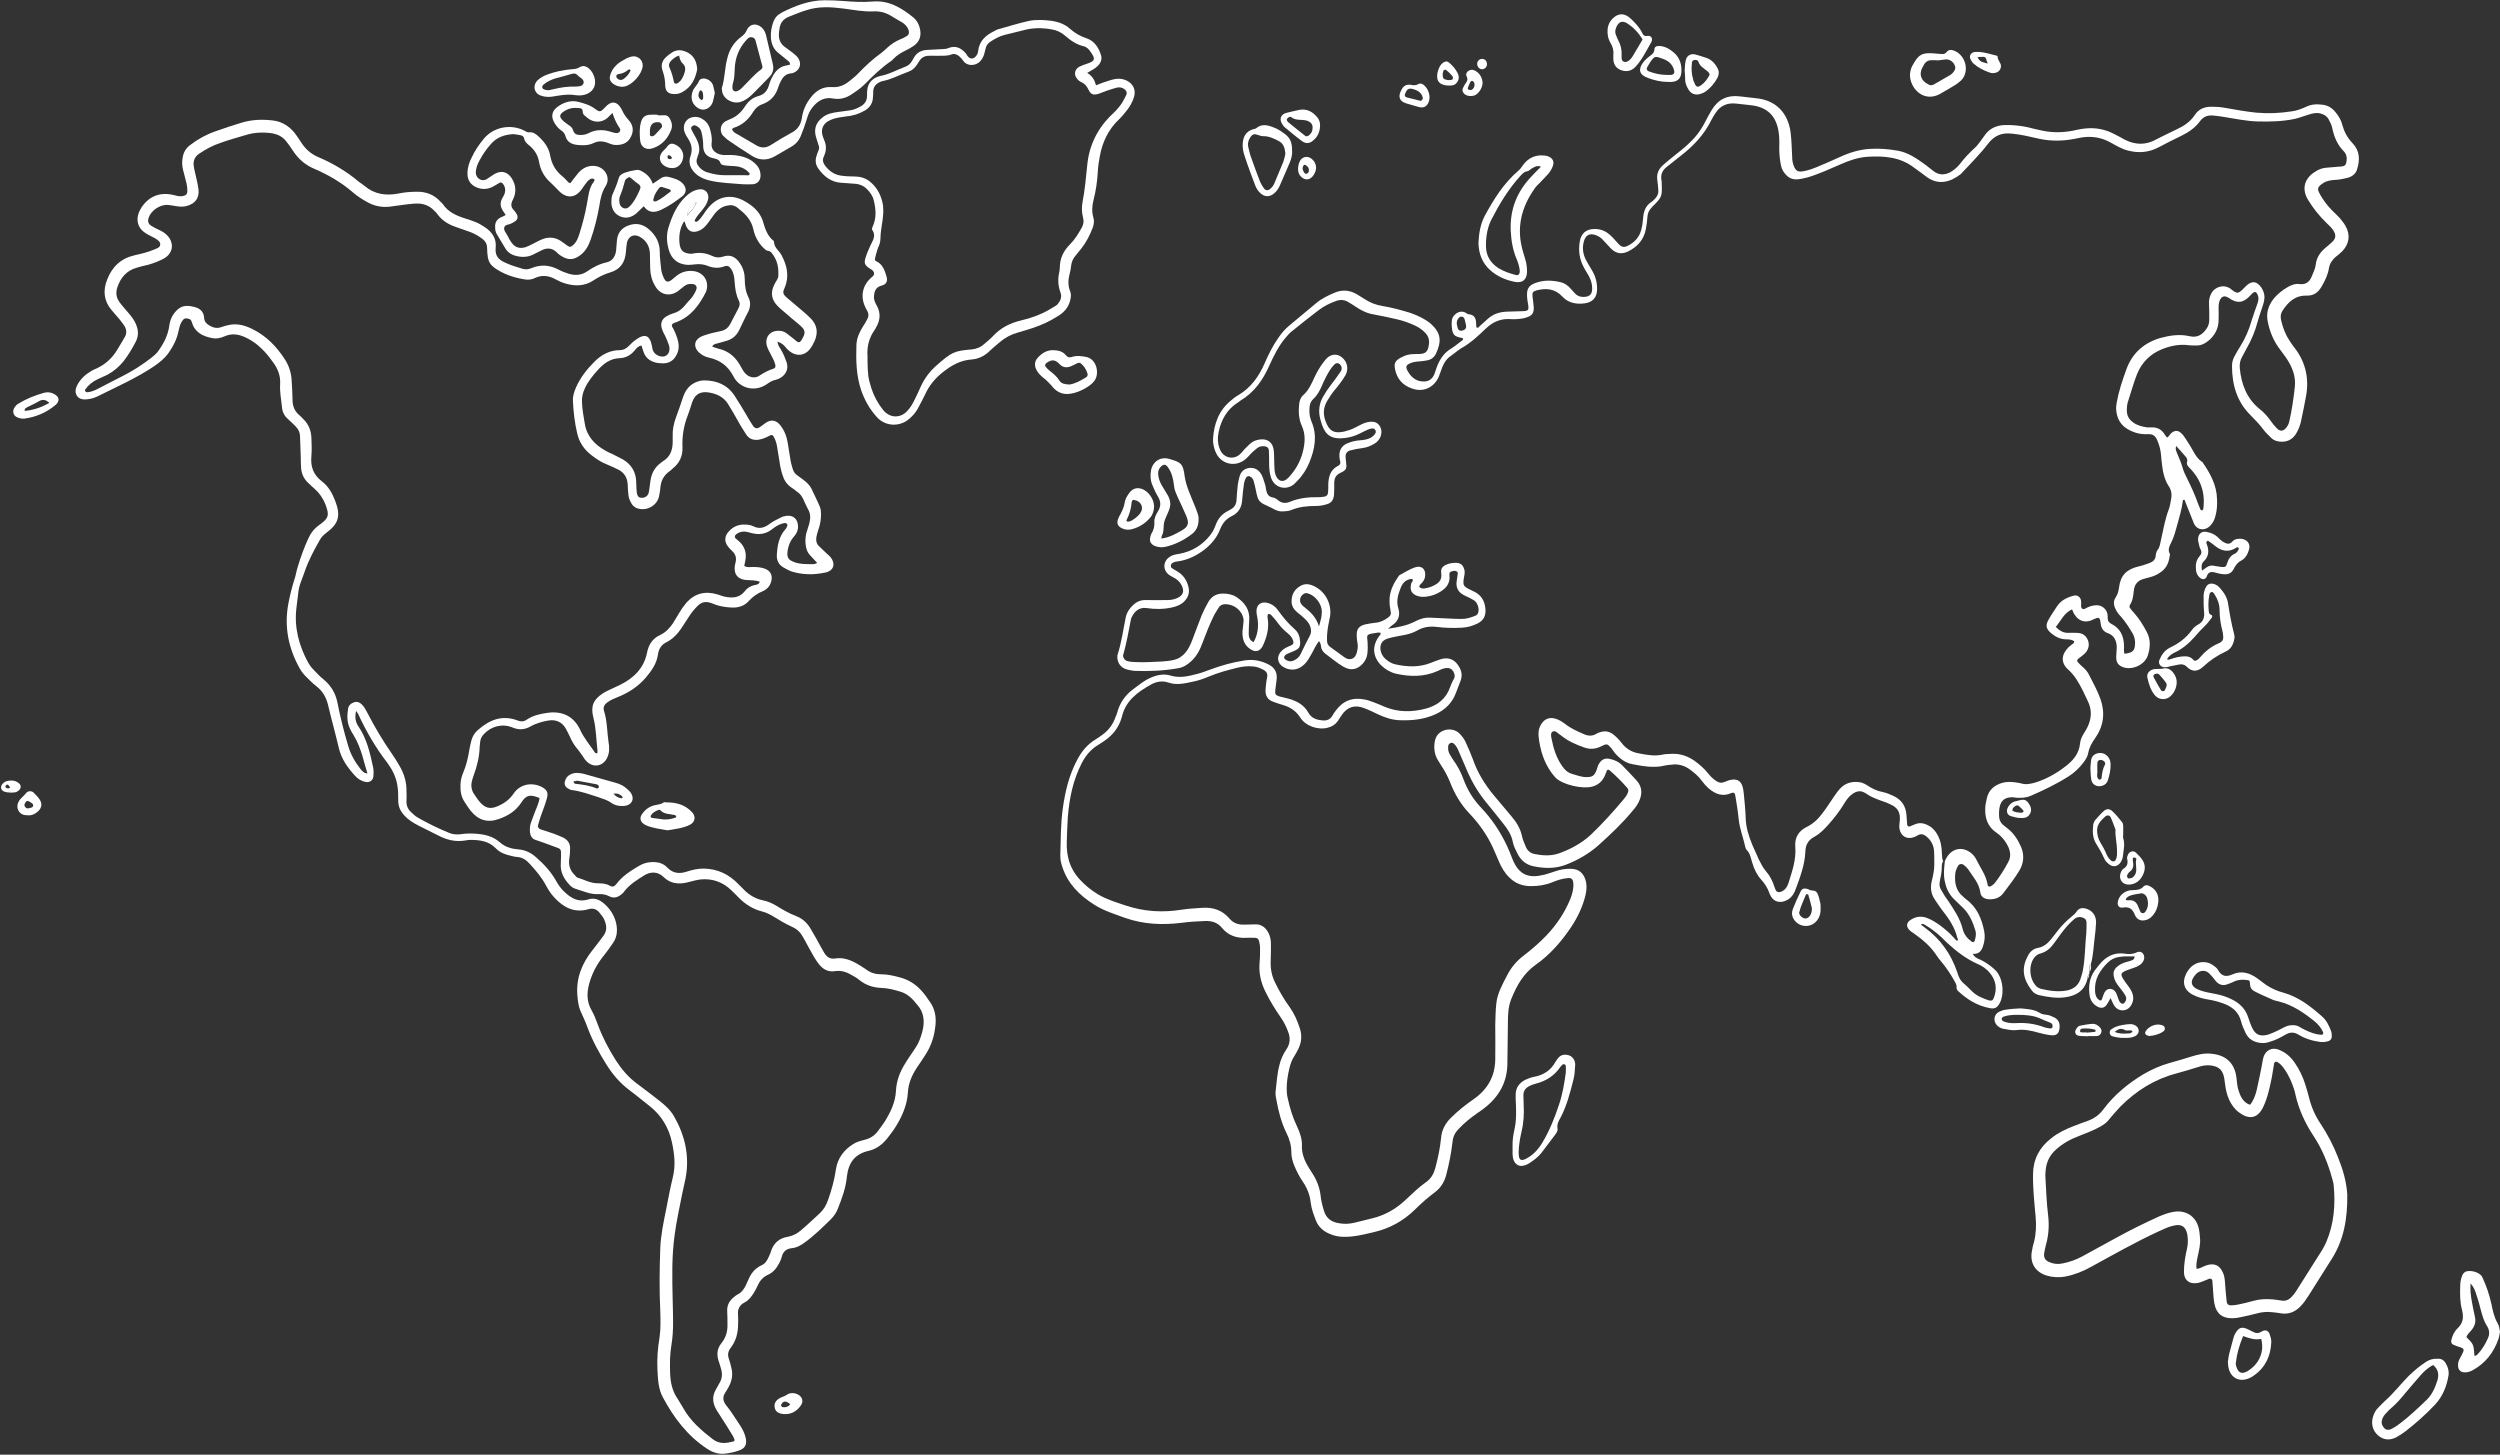 <?xml version="1.0" encoding="UTF-8" standalone="no"?><svg xmlns="http://www.w3.org/2000/svg" xmlns:xlink="http://www.w3.org/1999/xlink" fill="#ffffff" height="562.9" preserveAspectRatio="xMidYMid meet" version="1" viewBox="-0.5 0.1 967.4 562.9" width="967.4" zoomAndPan="magnify"><rect x="-0.5" y="0.1" width="967.4" height="562.9" fill="#333333" stroke="none"/><g id="change1_1"><path d="M756.1,363.2c0,0,0,0.1,0,0.1C756.1,363.3,756.1,363.3,756.1,363.2C756.2,363.3,756.1,363.2,756.1,363.2z" fill="inherit"/></g><g id="change1_2"><path d="M905.9,48.5c-0.4-1.8-1.4-3.4-2.5-4.8c-1.4-1.8-3.1-2.9-5.4-3.1c-2.2-0.3-4.3-0.1-6.3,0.9c-1.8,0.8-3.6,1.5-5.5,1.7 c-4.5,0.7-9,0.9-13.5,0.5c-4.2-0.4-8.3-1.2-12.4-1.9c-1.7-0.3-3.4-0.4-5.1-0.4c-2.7,0-4.9,0.9-6.4,3.2c-1.8,2.7-4.3,4.3-7.1,5.6 c-2.6,1.3-5.3,2.5-7.9,3.9c-4,2.2-8,2.1-12,0.1c-1.5-0.8-3-1.7-4.5-2.4c-2.8-1.4-5.7-2.1-8.8-2.1c-2.4,0-4.7,0.5-7,1 c-3.8,0.7-7.6,0.8-11.5,0c-2-0.4-4-0.9-6-1.4c-2.9-0.6-5.8-0.9-8.8-0.8c-3.2,0.1-5.9,1.3-7.8,4.1c-0.6,0.8-1.2,1.7-1.8,2.5 c-0.6,0.7-1.1,1.5-1.8,2.1c-2.2,2-4.2,4.1-6,6.5c-1.1,1.3-2.4,2.4-3.9,3.2c-2.2,1-4.2,0.9-6.1-0.5c-1.1-0.8-2.1-1.7-3.2-2.5 c-3.3-2.4-6.7-4.8-10.8-5.5c-3.5-0.6-7-0.9-10.5-0.7c-4.1,0.2-8,1.4-11.7,3.1c-2.9,1.3-5.8,2.6-8.7,3.8c-1.9,0.8-3.8,1.5-5.8,1.8 c-1.8,0.3-2.7-0.2-3.4-1.9c-0.5-1.2-0.7-2.4-0.7-3.6c-0.2-3.2-0.2-6.3-0.6-9.5c-1-7.7-5.8-12.6-13.5-13.3c-2-0.2-4-0.5-6.1-0.7 c-4.8-0.6-8.4,1.1-10.9,5.2c-1,1.6-1.9,3.4-2.8,5.1c-1.7,3.3-4,6.1-6.7,8.5c-1.5,1.4-3.1,2.6-4.7,3.9c-1.7,1.4-3.4,2.7-4.9,4.1 c-1.6,1.5-2.3,3.3-2,5.5c0.2,1.3,0.3,2.7,0.4,4c0.1,1.2-0.3,2.2-1.1,3.1c-0.5,0.5-0.9,1-1.5,1.4c-2.4,1.5-3.1,3.8-3.3,6.4 c-0.1,1.5-0.3,2.9-0.7,4.4c-0.7,2.8-2.5,4.8-5,6.1c-1.7,0.9-2.6,0.7-3.9-0.7c-1-1.1-1.9-2.2-3-3.2c-1.7-1.6-3.7-2.5-6.1-2.5 c-3.3,0-5.3,1.7-5.8,4.9c-0.6,3.6-0.1,7,1.7,10.2c0.6,1,1.1,2,1.7,2.9c0.8,1.5,1.4,3.1,1.4,4.8c0.1,2.5-1,3.5-3.4,3.5 c-1.3,0-2.4-0.4-3.3-1.4c-0.6-0.7-1.2-1.3-1.8-2c-1-1.1-2.3-2-3.7-2.3c-3.4-0.8-6.7-0.9-10,0.4c-2.3,0.9-3.1,2.2-3,4.7 c0,1.4,0.3,2.7,0.5,4c0.2,1.6-0.1,2-1.8,2.1c-2.1,0.1-4.3,0.1-6.5,0.2c-2.8,0.1-5.3,0.9-7.4,2.8c-1,0.9-2,1.8-3,2.7 c-0.4,0.3-0.6,1-1.4,0.6c0-0.4-0.1-0.8-0.1-1.3c0-2-0.5-3.6-2.9-3.8c-0.4,0-0.8-0.4-1.2-0.6c-2.4-1.3-5.1,0.9-5.3,3 c-0.1,0.9-0.1,1.8,0,2.7c0.3,2.9,0.9,3.5,4,4.1c0.3,0.1,0.4,0.1,0.3,0.7c-1.4,1-2.9,2.4-4.6,3.4c-2.8,1.7-4.4,4.2-5.5,7.1 c-0.4,1-0.6,2-1,2.9c-0.9,2-2.4,2.9-4.6,2.7c-2.1-0.1-3.7-1.2-4.9-2.8c-2.1-2.9-1.7-3.8,1.6-4.7c0.9-0.2,1.8-0.2,2.7-0.3 c0.9-0.1,1.8-0.2,2.7-0.4c1.4-0.3,2.5-1.2,3.1-2.4c2.3-4.9,2-8-1.6-11.4c-0.7-0.7-1.6-1.3-2.4-1.8c-1.8-1.1-3.8-2-5.8-2.7 c-3.6-1.1-7.2-2.1-10.9-2.7c-2.5-0.4-4.8-1.3-6.9-2.7c-0.9-0.6-1.9-1.2-2.9-1.8c-2.7-1.6-5.5-1.9-8.5-0.7c-2.6,1.1-5.2,2.3-7.4,4.2 c-3.4,2.8-6.8,5.7-10.2,8.5c-1.7,1.4-3.1,3-4.3,4.8c-2.2,3.1-3.8,6.4-5.3,9.8c-2.2,5.1-5.3,9.5-10.2,12.4c-1.1,0.6-2.1,1.4-3,2.2 c-4.6,3.8-6.4,8.9-6.8,14.6c-0.1,1.7,0.3,3.4,0.9,5c2,5.1,8,6.4,12,2.7c0.7-0.6,1.2-1.3,1.9-2c0.7-0.7,1.5-1.4,2.3-2 c0.8-0.7,1.9-0.8,2.9-0.7c0.9,0.1,1.5,0.6,1.6,1.5c0.1,1.6,0.1,3.2,0.1,4.8c0,1.9,0.1,3.9,0.7,5.7c1.2,4,5.7,5.3,8.9,2.7 c0.4-0.4,0.8-0.8,1.2-1.2c2.1-2.1,3.7-4.6,4.8-7.3c2.1-5.2,3.1-10.4,0.8-15.8c-0.6-1.4-0.9-3-0.8-4.7c0-1.5,0.3-2.9,1.5-4 c1.5-1.4,2.5-3.2,3.3-5.1c0.5-1.1,1-2.3,1.6-3.4c0.9-1.7,1.8-3.4,3.2-4.8c1-1,2.1-0.6,2.7,0.6c0.4,0.9,0.1,1.6-0.3,2.2 c-1.2,1.8-2.5,3.5-3.8,5.2c-1,1.3-2,2.8-2.8,4.2c-1.7,2.8-2,5.9-1.2,8.9c1.5,5.7,3.5,8.4,10.8,7.1c2.2-0.4,4.1-1.3,6-2.3 c1.1-0.5,2.2-1.2,3.5-1.2c0.8,0,1.4,0.9,1.1,1.7c-0.4,0.9-1.1,1.4-1.9,1.9c-1.3,0.7-2.8,0.9-4.3,1c-1.6,0.1-3.1,0.5-4.6,1.1 c-2.3,0.9-3.3,2.7-3.2,5c0,0.7,0.1,1.3,0.3,2c0.2,0.7,0,1.3-0.7,1.7c-2.9,1.4-3.8,4-3.9,7c0,1.1,0,2.3-0.1,3.4 c-0.1,1-0.5,1.4-1.5,1.6c-0.7,0.1-1.4,0.2-2,0.2c-3.9-0.1-7.7,0.3-11.3,1.8c-1.5,0.6-3.1,0.6-4.5-0.6c-0.6-0.5-1.3-1-2.1-1.1 c-1.8-0.3-2.3-1.6-2.6-3.1c-0.1-0.6-0.1-1.1-0.3-1.7c-0.5-1.4-0.8-2.9-1.5-4.1c-1-1.8-2.7-2.8-4.8-2.5c-2,0.3-3.2,1.5-3.7,3.5 c-0.3,1.2-0.6,2.4-0.7,3.7c-0.2,1.7-0.3,3.4-0.4,5.1c-0.1,1.7-0.8,3-2.4,3.8c-0.3,0.2-0.6,0.3-0.9,0.5c-2.4,1.2-3.9,3-4.8,5.5 c-0.5,1.4-1.2,2.7-2.1,3.9c-3.1,3.9-7.1,6.3-11.9,7.2c-1.3,0.2-2.7,0.4-3.8,1.2c-2.7,1.8-2.7,5.3,0,7.1c0.6,0.4,1.4,0.8,2.1,1.2 c1.2,0.7,2.1,1.7,2.7,3c0.9,2.1,0.4,3.5-1.6,4.5c-1.2,0.6-2.6,0.9-3.9,0.9c-2.9,0-5.9,0.1-8.8,0c-1.8,0-3.3,0.7-4.6,1.9 c-1.4,1.3-2.5,2.9-2.9,4.9c-1,4.8-1.6,9.6-3.1,14.2c0,0.1,0,0.2-0.1,0.3c-0.3,2.7,1.1,4.9,3.8,5.6c0.9,0.2,1.8,0.4,2.7,0.5 c5.7,0.2,11.3,0,16.9-1c2-0.3,3.6-1.3,5-2.6c2.4-2.1,3.7-4.9,4.7-7.7c1.3-3.4,2.6-6.8,4.2-10c0.5-1.1,1.3-2.1,1.9-3.2 c0.6-1,1.6-1.3,2.6-1.3c4.5,0.1,7.3,3.9,7,6.8c-0.1,1.2-0.3,2.5-0.4,3.7c-0.1,2.7,0.5,5.2,2.9,6.8c2.1,1.5,3.9,1,5-1.3 c1.5-3.2,2.4-6.6,1.9-10.2c0-0.3-0.2-0.7-0.1-1c0-0.3,0-0.8,0.2-0.9c0.4-0.3,0.9,0,1.2,0.3c0.7,0.8,1.4,1.5,2,2.3 c1.2,1.7,2.5,3.2,4.1,4.5c0.6,0.5,1.2,1,1.7,1.7c0.3,0.4,0.6,1,0.7,1.5c0.3,0.9,0,1.4-0.9,1.8c-1.2,0.5-2.5,1-3.5,2 c-2.1,2-1.9,4.8,0.6,6.3c0.4,0.2,0.8,0.4,1.2,0.6c2.6,0.9,4.9,0.3,6.9-1.6c1.3-1.2,2-2.7,2.9-4.2c0.9-1.6,1.6-3.3,2.8-4.8 c0.6,0.7,0.7,1.4,0.8,2.1c0.1,1.2,0.8,2.1,1.7,2.8c2.2,1.6,4.3,3.4,6.6,4.8c3.4,2.1,6,1.2,8.1-1.3c0.8-1,1.3-2.1,1.5-3.4 c0.2-1.6,0.2-3.2,0.1-4.7c-0.2-2.5-0.8-2.9,2.7-3.4c0.8-0.1,1.7-0.4,2.3-0.1c0.2,0.7-0.2,0.8-0.4,1.1c-3,3.9-2.7,8.2,0.8,11.6 c1.6,1.5,3.5,2.6,5.6,3.1c5.4,1.2,10.8,1.3,16-1c1.1-0.5,2.2-1.1,3.5-1.2c1.2-0.1,2,0.3,2.6,1.2c0.6,1,0.9,2,0.2,3.2 c-0.6,1-1,2-1.4,3.1c-1.6,4.5-4.9,7-9.3,8.2c-5.4,1.4-10.7,1.5-16-0.7c-1.4-0.6-2.7-1.2-4.1-1.7c-1.2-0.4-2.3-0.9-3.6-1.1 c-4.7-1-8.5,0.5-11.3,4.4c-0.5,0.6-0.9,1.3-1.3,2c-0.8,1.3-2.1,1.8-3.5,1.7c-2.3-0.2-4.4-0.7-5.7-3c-1.7-3.1-4.6-4.6-7.9-5.5 c-1.1-0.3-2.2-0.5-3.3-0.8c-1.5-0.5-1.8-0.8-1.6-2.5c0.1-1.4,0.4-2.7,0.5-4c0.3-2.5-0.5-4.4-2.8-5.7c-3.1-1.7-6.4-2.3-9.8-1.7 c-4.5,0.7-8.8,1.9-13.1,3.5c-1.7,0.6-3.4,1.3-5.1,1.7c-3.4,0.9-6.8,1.7-10.3,0.6c-3.1-0.9-6,0-8.8,1.4c-2,1.1-3.7,2.5-5.6,3.9 c-3.1,2.3-5.2,5.3-6.2,9.1c-0.1,0.5-0.4,1.1-0.6,1.6c-1,2.9-2.7,5.2-5.2,7c-0.8,0.6-1.7,1.2-2.5,1.7c-3.2,1.9-5.5,4.7-7.2,8 c-3.1,5.8-4.6,12.1-5.5,18.5c-0.9,6.2-0.8,12.4-1,18.6c0,1.5,0.3,2.9,0.8,4.3c2.1,6.5,6.6,10.9,12.2,14.5c3.7,2.4,8,3.7,12.1,5.2 c7.1,2.5,14.4,2.8,21.8,1.9c3-0.4,6.1-0.6,9.1-0.7c2.7-0.1,4.9,0.6,6.6,2.7c2.4,2.9,5.6,4,9.4,3.8c1.1-0.1,2.3,0,3.4,0 c0.8,0,1.3,0.5,1.5,1.2c0.2,0.9,0.4,1.8,0.4,2.7c0,1.9,0,3.9-0.2,5.8c-0.3,4,0.5,7.6,2.3,11.2c1.7,3.5,3.7,6.7,5.9,9.9 c1.2,1.7,2.1,3.5,2.8,5.4c1,2.5,0.9,4.8-0.7,7.1c-1.2,1.8-2.1,3.8-2.6,5.9c-0.9,3.4-1.1,6.9-1.5,10.4c-0.1,1,0.1,2,0.3,3 c0.8,4.5,1.9,8.8,3.9,12.9c1.2,2.4,1.9,4.8,1.9,7.5c0,1.8,0.5,3.6,1.2,5.3c0.9,2.1,1.9,4.1,3.2,6c1.7,2.5,2.8,5.2,3.1,8.2 c0.3,2.5,1.2,4.8,2.1,7.1c1,2.4,2.9,4,5.3,5c1.7,0.7,3.4,1.1,5.3,1.1c4,0.1,7.8-0.9,11.7-1.8c6.1-1.4,11.4-4.3,15.9-8.7 c2.4-2.4,4.9-4.6,7.7-6.7c2.3-1.7,3.8-4.1,4.5-7c1.1-4.2,1.9-8.4,2.4-12.7c0.2-1.9,1-3.5,2.3-4.8c0.6-0.6,1.1-1.1,1.7-1.7 c2.3-2.2,4.9-4,7.5-5.8c5.9-4.3,9.5-9.9,9.7-17.4c0.1-5.3,0.1-10.6,0.2-16c0-3.2,0.1-6.4,1.3-9.4c2.1-5.2,4.7-9.9,9.5-13.3 c5.4-3.8,9.8-8.8,13.5-14.3c2.7-4,4.7-8.2,5.8-12.9c0.4-1.9,0.5-3.8-0.1-5.7c-0.9-2.7-2.6-4.1-5.5-4.2c-2.2-0.1-4.3,0.3-6.3,1 c-1.4,0.4-2.8,1-4.2,1.3c-5.6,1.4-9.6,0.4-12.2-6c-0.7-1.8-1.4-3.6-2.2-5.3c-2.6-5.5-5.9-10.4-10.1-14.8c-3-3.2-5.2-6.8-6.7-10.9 c-1-2.7-2.3-5.2-4-7.5c-0.5-0.7-0.9-1.5-1.4-2.3c-0.5-0.9-0.6-1.9-0.5-3c0.1-0.6,0.4-1,1-1.2c0.4-0.2,0.9,0,1.2,0.3 c0.8,0.7,1.3,1.6,1.7,2.5c0.9,2.2,1.9,4.3,2.8,6.5c1.9,4.7,4.4,9.2,7.6,13.2c2.4,2.9,4.7,5.8,7,8.7c1.7,2.1,3.2,4.4,3.7,7.1 c0.3,1.7,1.2,3.2,1.9,4.7c1.3,2.5,3.3,4.1,6,4.7c4.3,0.9,8.6,1,12.7-0.6c4.4-1.7,8.6-4.1,12.2-7.2c4.8-4.3,9.5-8.7,13.6-13.7 c0.9-1,1.7-2.1,2.3-3.3c1.5-3,1.5-5.9-0.9-8.5c-1.9-2-3.7-4-5.6-5.9c-1.2-1.2-2.8-1.9-4.5-2.3c-2-0.5-3.5,0.2-4.5,2.1 c-0.4,0.7-0.5,1.5-0.8,2.2c-0.8,2.2-1.7,2.8-4.1,2.7c-1.8,0-3.5-0.7-5.3-1.2c-1.5-0.4-2.6-1.3-3.5-2.5c-2.6-3.4-3.8-7.4-4.6-11.6 c-0.1-0.8-0.3-1.7,0.4-2.2c1-0.7,1.7,0.2,2.4,0.7c0.4,0.2,0.7,0.6,1.1,0.8c2.6,2.1,5.6,3.4,8.7,4.5c2.4,0.9,4.6,0.7,6.9-0.5 c2-1,2.2-0.9,3.7,0.8c0.5,0.6,0.9,1.3,1.4,1.9c1.8,2.1,4,3.8,6.7,4.3c4.2,0.8,8.5,1.6,12.8,0.5c0.8-0.2,1.6-0.2,2.4-0.3 c2.7-0.4,5.2,0.4,7.3,2c1.6,1.2,3.2,2.5,4.4,4.2c0.8,1.1,1.7,2.1,2.7,3c2.6,2.2,5.4,3.3,8.7,1.8c1-0.4,1.4-0.1,1.6,1 c0.5,3,1,6,1.3,9.1c0.4,3.8,1.8,7.2,2.6,10.9c0.1,0.3,0.2,0.7,0.4,0.9c1.5,1.4,1.7,3.4,2.3,5.2c0.7,2.4,1.8,4.6,3.5,6.5 c1.3,1.4,2.3,3,3,4.9c0.2,0.5,0.4,1.1,0.7,1.5c1,1.7,2.7,2.4,4.6,2c2.6-0.6,4.1-2.4,4.9-4.7c1.8-4.8,3.6-9.6,3.8-14.7 c0.1-2.7,1.2-4.5,3.5-5.7c2.2-1.2,3.9-3,5.6-4.9c2.2-2.5,4.2-5.1,5.9-7.9c0.7-1.2,1.5-2.3,2.5-3.2c2.6-2.2,4.3-1.9,6.2-0.6 c1.7,1.2,3.6,1.9,5.5,2.6c1.3,0.4,2.6,0.9,3.8,1.5c2.9,1.3,3.9,3.3,3.5,6.6c-0.1,0.9-0.2,1.8-0.1,2.7c0.5,3,2.9,4.4,5.8,3.3 c0.4-0.2,0.8-0.4,1.2-0.6c1.4-0.9,2.6-0.4,3.7,0.6c1.6,1.4,2.5,3.2,2.7,5.3c0.1,1.8,0.1,3.6,0.1,5.4c0,2.2-0.5,4.3-1,6.4 c-0.6,2.6-0.3,4.9,1.2,7.1c0.9,1.3,1.7,2.6,2.7,3.9c2.6,3.3,5,6.7,6,10.9c0.1,0.2,0.2,0.6,0.2,0.6c0.1,0,0.2,0.2,0.1,0.3 c-0.2,0.3-0.7,0.1-0.7,0.1c-1.1-1.1-2.1-2.4-3.3-3.4c-2.3-2-4.7-3.9-7.6-5.1c-2.2-1-4.4-0.9-6.5,0.4c-2,1.1-2.2,2.9-0.4,4.4 c0.4,0.4,0.9,0.6,1.4,1c3.4,2.4,6.6,5.1,8.9,8.7c0.5,0.8,1.1,1.5,1.7,2.2c1.8,2.2,3.4,4.5,4.8,7c0.5,1,1.3,1.9,1.1,3.1 c0,0.4,0.2,0.9,0.5,1.2c3.5,3.3,7.5,5.8,12.3,6.7c2,0.4,2.9-0.1,3.9-1.9c1.9-3.5,1.4-10-1.9-13c-1.6-1.5-3.3-2.7-5.3-3.7 c-1.1-0.5-2.5-0.9-3.2-2.4c2.3,0.2,3.3-1.1,3.9-2.8c0.7-2,0.9-4,0.5-6c-1-4.9-2.8-9.3-7.1-12.4c-0.4-0.3-0.7-0.6-1-0.9 c-2.9-2.3-3.4-5.5-3.1-8.9c0.1-1,0.5-2,1-2.9c0.4-0.9,1.5-1.1,2.3-0.5c0.6,0.5,1.2,1,1.7,1.7c1.8,2.8,4.2,5.3,4.7,8.9 c0.2,1.9,1.8,2.7,3.7,2.7c2.2,0,4-0.7,5.3-2.5c2.1-2.8,4.3-5.6,6.1-8.6c1.7-2.8,2-6,0.7-9.1c-1.2-2.7-2.7-5.2-5.1-7.1 c-0.6-0.5-1.3-1-1.9-1.5c-0.9-0.8-1.4-1.8-1.5-2.9c-0.1-1.4-0.1-2.7,0.2-4.1c0.6-2.9,2.6-3.7,4.9-3.7c0.6,0,1.1,0.2,1.7,0.2 c1.8,0.1,3.7,0,5.3-0.7c5.1-2.2,10.1-4.6,14.8-7.6c2.2-1.4,4.1-3.2,5.7-5.3c0.9-1.2,1.7-2.5,1.9-3.9c0.4-2.1,1.4-3.8,2.6-5.5 c3.3-4.7,4-9.7,2.1-15.2c-1.2-3.3-2.9-6.4-4.5-9.5c-0.6-1.2-1.5-2.2-2.6-3.1c-0.6-0.5-1.1-1.1-1.7-1.7c-0.3-0.4-0.3-0.8,0.1-1.2 c0.8-0.6,1.6-1.2,2.4-1.9c1.5-1.3,2.2-3.3,1.5-5.2c-0.7-1.9-2.1-2.9-4.1-3c-1.2-0.1-2.5,0-3.7,0c-1.9,0-3.3-0.9-4.7-2.3 c2-2.4,3.2-5.4,6.3-6.8c0.4,0.8,0.6,1.6,1.1,2.2c1.5,2.3,3.9,3.1,6.5,2c0.6-0.3,1.2-0.6,1.9-0.8c0.8-0.3,1.2,0,1.4,0.9 c0.1,0.4,0.1,0.9,0.2,1.3c0.2,1.7,1,3,2.7,3.6c2.6,0.9,3.5,3.1,3.5,5.6c0,1.1-0.2,2.3-0.2,3.4c-0.1,2.4,0.8,3.6,3,4.3 c3.5,1,8-1.1,9.2-4.6c1-3.1,1.2-6.2-0.4-9.2c-1.4-2.6-2.9-5.1-4.9-7.3c-0.5-0.6-1.1-1.2-1.5-1.8c-0.3-0.4-0.4-0.8-0.1-1.3 c1.1-1.7,1.3-3.6,1.5-5.5c0.2-2.4,1.5-4,3.9-4.6c1-0.3,2-0.5,2.9-0.8c1.4-0.4,2.7-1.1,3.9-2c2.3-1.7,3-4.1,3.3-6.8 c-1-1.6-0.2-3.1,0.5-4.5c1-2,1.6-4.2,2.2-6.4c0.9-3.3,1.9-6.5,2.3-9.9c0-0.1,0.3-0.2,0.5-0.2c0.1,0,0.2,0.1,0.2,0.2 c0.4,0.9,0.7,1.9,1.1,2.8c0.8,2,1.6,4,2.4,6c1.1,2.8,4.4,3.3,6.6,0.8c0.9-1,1.5-2.3,1.8-3.6c0.6-2.1,0.7-4.3,0.6-6.4 c-0.1-5.4-2.6-10-5.6-14.3c-0.1-0.1-0.1-0.2-0.2-0.2c-1.6-1-2.5-2.5-3.4-4.1c-0.9-1.7-2-3.3-3-4.9c-0.5-0.8-1-1.5-1.7-2.1 c-1.2-1.2-2.6-1.1-3.9,0.1c-0.6,0.5-0.8,1.4-1.6,1.6c-0.3-0.4-0.5-0.7-0.8-1.1c-1.2-2-3-3-5.4-2.8c-0.4,0-0.9,0-1.4,0 c-1.9-0.3-3.8-0.7-5.4-1.9c-1.6-1.1-2.5-2.6-2.5-4.6c0-1.4,0.1-2.7,0.6-4c1.1-3.3,2-6.7,3.3-10c1.8-4.6,5.2-8,9.8-9.8 c3.3-1.3,6.7-2,10.3-1.5c0.9,0.1,1.8,0.1,2.7,0.1c2,0.1,3.7-0.8,5.2-2.1c2.2-2,3.5-4.4,3.6-7.4c0.1-1.7,0-3.4,0-5.1c0-1,0.1-2,0.5-3 c0.8-1.5,1.8-1.8,3.3-0.9c0.4,0.2,0.8,0.5,1.1,0.7c2.5,1.4,4.4,1.2,6.5-0.7c0.6-0.5,1.1-1.1,1.7-1.7c0.9-0.8,1.5-0.6,2,0.5 c0.5,1.1,0.4,2.2,0,3.3c-0.8,2.2-1.6,4.5-2.3,6.7c-1,3.6-2.5,7-4.5,10.2c-0.8,1.2-1.5,2.5-2.2,3.8c-0.6,1.1-0.9,2.3-0.9,3.6 c0,7.3,1.9,13.9,7.2,19.1c1.8,1.8,3.5,3.6,5,5.6c0.9,1.2,2,2.2,3,3.2c0.9,0.9,2.1,1.3,3.4,1.4c3.1,0.3,5.3-1.2,6.6-3.8 c0.7-1.3,1.2-2.7,1.5-4.1c0.7-3.3,1.4-6.6,2-10c1.2-7-0.4-13.3-4.8-18.8c-0.7-0.9-1.3-1.8-1.9-2.8c-1.5-2.3-2.4-4.9-3-7.5 c-0.3-1.3-0.2-2.5,0.5-3.6c2.2-3.4,4.9-6,9.3-5.9c2.8,0.1,4.5-1.2,5.8-3.4c1.3-2.2,2.5-4.6,2.9-7.2c0.3-1.8,1.2-3.1,2.5-4.3 c0.9-0.7,1.8-1.4,2.6-2.2c2.8-2.9,3.3-6.4,1.3-9.9c-0.6-1.1-1.4-2-2.2-3c-0.9-1-1.9-1.9-2.9-2.9c-1.9-1.9-3.4-3.9-4.7-6.2 c-1-1.8-1.5-2.7,1.1-4.4c1.5-1,3.2-1.2,4.9-1.3c1.6-0.1,3.1-0.4,4.7-0.8c1.7-0.5,3.1-1.5,3.6-3.3c1.1-3.5,1.1-7-1.6-9.9 C907.7,53.3,906.6,51,905.9,48.5z M841.6,172.7c1.2,1.3,2.3,2.5,3.4,3.8c0.6,0.7,1.1,1.3,0.8,2.4c-0.3,0.9,0.4,1.7,1,2.3 c4.3,4.3,6.1,9.6,5.3,15.7c0,0.4-0.2,0.6-0.6,0.7c-0.2,0-0.4-0.2-0.5-0.3c-0.3-0.7-0.6-1.4-0.9-2.2c-1.2-3.4-2.7-6.7-4.3-9.9 c-0.6-1.2-1.2-2.4-1.6-3.7c-0.5-1.8-1.2-3.6-2-5.4C841.8,175,841.1,174,841.6,172.7z M563.6,127.1c-0.2-0.6-0.3-1.3-0.4-1.7 c0-1.1,0.3-1.8,0.9-2.4c0.7-0.7,1.8-0.4,2.1,0.5c0.2,0.9,0.5,1.7,0.6,2.6c0.2,1-0.4,1.7-1.4,1.9 C564.7,128.3,563.8,127.9,563.6,127.1z M510.8,239c-0.2,1-0.5,1.9-0.9,3.5c-1.1-3.6-3.3-5.6-5.7-7.5c-0.3-0.2-0.5-0.4-0.8-0.7 c-1.4-1.4-1-3.6,0.8-4.5c0.5-0.3,1.1-0.2,1.6,0c2.7,0.8,5.1,4,5.2,6.8C511,237.4,510.9,238.2,510.8,239z M764.5,373 c1.9,0.8,3.6,1.9,4.9,3.5c2.5,2.9,3,6.3,1.6,9.8c-0.3,0.9-0.9,1.2-1.9,0.9c-2.4-0.8-4.7-1.7-6.5-3.5c-1.2-1.2-2.4-2.4-3.7-3.5 c-0.6-0.6-1-1.2-1.3-1.9c-0.3-0.6-0.5-1.3-0.7-1.9c-2.4-7.1-6.5-12.9-12.5-17.3c-0.5-0.4-1-0.8-1.6-1.2c0.8-0.6,1.4,0,1.9,0.3 c3.1,1.8,5.7,4.1,8.1,6.6C756.4,368.1,760.1,371,764.5,373z M904.4,64.6c-1.6,0.1-3.2,0.3-4.7,0.4c-1.6,0.1-3.1,0.7-4.4,1.6 c-3.6,2.2-5.5,6.1-2.7,10.8c2,3.3,4.4,6.3,7.2,9c1,0.9,2,1.9,2.7,3c1,1.7,0.9,2.9-0.5,4.3c-0.7,0.7-1.5,1.3-2.3,2 c-2.2,1.8-3.8,3.9-4.1,6.8c-0.2,1.5-0.8,2.8-1.4,4.2c-0.9,2.4-2.3,3.7-5.1,3.3c-1.5-0.2-2.9,0.4-4.2,1.1c-2.3,1.3-4.3,2.9-5.9,5 c-1.8,2.5-2.6,5.2-2,8.3c0.7,3.6,2,7,4.1,10c1,1.4,2,2.7,3,4.1c2.3,3.4,3.9,7.1,3.4,11.4c-0.5,4.4-1.1,8.8-2.1,13.1 c-0.2,1-0.6,1.9-1.3,2.7c-1.1,1.3-2.3,1.4-3.5,0.2c-0.9-0.9-1.7-1.9-2.4-2.9c-1.3-1.8-2.7-3.4-4.4-4.7c-5-4.1-7-9.6-7.6-15.8 c-0.1-1.5,0.1-2.9,0.9-4.3c0.5-1,1.1-2,1.6-3c2-3.4,3.5-7.1,4.5-10.9c0.6-2.2,1.4-4.3,2.1-6.5c0.5-1.7,0.7-3.3,0-5 c-0.2-0.5-0.5-1-0.8-1.5c-1.6-2.2-3.4-2.8-5.7-0.7c-0.7,0.6-1.2,1.3-1.9,1.9c-1.1,1-1.8,1.1-3,0.3c-0.5-0.3-0.9-0.7-1.3-1 c-2.6-1.8-6.1-0.8-7.5,2c-0.6,1.2-0.9,2.6-0.8,4c0.1,1.9,0.1,3.9,0.1,5.8c0,1.3-0.2,2.5-1,3.6c-1.6,2.4-3.6,3.7-6.6,3 c-3.9-0.9-7.7-0.3-11.4,0.7c-6.4,1.9-10.9,6-13.1,12.2c-1.5,4.1-2.9,8.3-3.7,12.7c-0.2,1-0.3,2-0.2,3c0.4,4.7,3.1,7.3,7.4,8.7 c1.6,0.5,3.3,0.7,5,0.6c1.8-0.1,2.8,0.8,3.4,2.2c0.8,1.8,1.3,3.6,1.5,5.5c0.1,1.6,0.3,3.1,0.5,4.7c0.3,2.7,1,5.4,2.5,7.7 c1.1,1.6,1.3,3.4,0.9,5.2c-0.2,1.2-0.4,2.5-0.8,3.6c-1.5,3.9-2.2,8.1-3.1,12.1c-0.3,1.3-0.4,2.7-1.3,3.8c-0.4,0.5-0.6,1.3-0.7,1.9 c0,1.8-1.1,2.7-2.5,3.2c-1.4,0.5-2.8,1-4.2,1.3c-4.6,1.1-6.9,3.4-7.5,8c-0.2,1.5-0.5,2.8-1.4,4.1c-1.1,1.7-0.5,3.5,0.4,5.1 c0.5,0.9,1.2,1.7,1.9,2.4c1.7,2,3.1,4.2,4.4,6.4c0.6,1.1,0.9,2.3,0.9,3.6c-0.1,3-0.7,3.7-4.1,4.2c-0.4-1.1-0.1-2.2-0.2-3.3 c-0.1-3.7-1.5-6.6-4.9-8.3c-0.9-0.5-1.4-1-1.4-2.1c0-0.6,0-1.1-0.1-1.7c-0.3-1.6-1.8-3.4-4.1-3.4c-1.7,0-3.1,0.5-4.5,1.3 c-0.8,0.5-1.6,0-1.6-1c0-0.7,0.1-1.4,0-2c-0.2-1.5-1.5-2.4-2.9-2c-2.6,0.7-4.9,1.8-6.4,4.1c-1.1,1.7-2.3,3.4-3.3,5.2 c-1.3,2.3-0.9,3.6,1.1,5.3c1.7,1.4,3.6,2.3,5.9,2.3c1,0,2,0.1,2.9,0.7c0.1,0.7-0.4,1-0.9,1.3c-0.4,0.4-0.9,0.7-1.3,1.1 c-2.8,2.8-3,6-0.1,8.6c2.6,2.3,4.1,5.1,5.6,8c0.7,1.3,1.2,2.7,1.9,4c1.8,3.5,1.6,7-0.1,10.4c-0.4,0.8-0.9,1.6-1.4,2.4 c-0.7,1.2-1.3,2.4-1.4,3.8c-0.4,4-2.8,6.7-5.7,8.9c-3.5,2.7-7.4,4.9-11.6,6.2c-1.8,0.5-3.5,0.9-5.3,0.4c-0.9-0.3-1.8-0.3-2.7-0.5 c-1.6-0.2-3.2-0.2-4.7,0.2c-3.2,0.9-5.4,2.8-6.1,6.1c-0.3,1.3-0.6,2.7-0.6,4c-0.1,3.7,1,6.9,4.2,9.1c2.2,1.5,3.8,3.5,4.9,6 c0.7,1.8,0.8,3.6-0.1,5.3c-1.5,2.9-3.3,5.7-5.3,8.3c-0.3,0.4-0.8,0.7-1.3,1.1c-0.7,0.5-1.4,0.3-1.5-0.6c-0.6-3.6-2.8-6.4-4.3-9.5 c-0.6-1.3-1.6-2.4-2.9-3.2c-2.7-1.7-5.9-1.2-7.9,1.3c-0.6,0.7-1,1.5-1.4,2.3l0,0c-0.3,2.6-0.6,5.1-0.1,7.7c0.5,2.6,1.5,5,3.4,6.9 c1.3,1.3,2.6,2.5,3.9,3.8c2.4,2.4,3.6,5.4,4.6,8.6c0.4,1.4,0.1,2.7-0.3,4c-0.2,0.5-0.7,0.6-1.1,0.3c-1.7-1.2-3-2.8-3.5-4.8 c-1-4.2-3.4-7.6-5.7-11.1c-0.4-0.6-0.8-1.1-1.2-1.7c-2.2-3.9-2.6-3.1-1.5-8.2c0.2-1.1,0.3-2.2,0.3-3.4c0-0.7,0.1-1.3,0.5-1.9 c-0.6-1.6-0.4-3.4-0.6-5c-0.2-2.3-0.9-4.4-2.2-6.3c-0.7-0.9-1.5-1.8-2.4-2.3c-1.7-1-3.5-1.6-5.5-0.8c-0.7,0.3-1.5,0.6-2.2,0.9 c-0.5,0.2-0.9-0.2-1-0.6c-0.1-1.3-0.2-2.7-0.3-4.1c-0.3-3.3-2-5.7-5-7.1c-1.3-0.6-2.7-1.2-4.1-1.5c-2.3-0.4-4.3-1.4-6.2-2.7 c-1.1-0.7-2.2-1.1-3.5-1.2c-2.8-0.2-5.1,0.6-7,2.7c-1.1,1.2-1.9,2.5-2.8,3.8c-1.3,1.9-2.5,3.8-3.9,5.6c-1.6,2.2-3.6,4.1-6.1,5.3 c-3.2,1.6-4.7,4.2-4.4,7.7c0.4,4.9-1.2,9.4-2.6,13.9c-0.5,1.5-1.3,2.9-3,3.5c-0.9,0.3-1.6,0.1-2-0.7c-0.2-0.4-0.3-0.8-0.5-1.3 c-0.7-2.2-1.7-4.2-3.2-5.9c-1.2-1.4-2-3-2.8-4.6c-0.8-1.9-1.7-3.7-2.5-5.6c-1.4-3.4-2.5-6.8-2.6-10.5c-0.1-3.1-0.4-6.1-0.7-9.1 c-0.1-1-0.2-2-0.5-3c-0.6-2.1-2-3-4.1-2.7c-1,0.1-2,0.5-2.9,0.9c-1.2,0.5-2.2,0.3-3.2-0.4c-1.3-0.8-2.3-1.9-3.2-3 c-1.5-1.9-3.3-3.4-5.2-4.8c-2.6-1.8-5.4-2.8-8.6-2.7c-1.2,0.1-2.5,0-3.7,0.3c-3.2,0.7-6.3,0.1-9.4-0.5c-2.7-0.5-4.8-1.8-6.5-4 c-0.9-1.2-1.9-2.2-3.1-3.2c-1.7-1.4-3.5-1.6-5.4-0.9c-0.4,0.1-0.9,0.3-1.2,0.5c-1.7,1.1-3.4,0.9-5.1,0.1c-2.5-1.1-5-2.2-7.1-3.9 c-0.9-0.7-1.9-1.3-2.9-1.7c-3.8-1.6-6.1,0.6-7.1,3.5c-0.3,1.1-0.3,2.2-0.2,3.4c0.6,5,2,9.7,5.1,13.9c0.5,0.6,1,1.3,1.5,1.8 c2.8,2.7,10.3,4.4,14.1,3.4c2.2-0.6,3.8-1.9,4.8-4c0.3-0.7,0.6-1.5,0.9-2.2c0.1-0.3,0.5-0.5,0.9-0.2c0.1,0.1,0.2,0.1,0.3,0.2 c2.4,2.1,4.6,4.3,6.7,6.7c0.5,0.6,0.5,1.2,0.2,1.9c-0.4,1-1,1.8-1.7,2.6c-4,4.8-8.2,9.4-12.7,13.7c-3.5,3.2-7.7,5.5-12.2,7.1 c-3.1,1.1-6.3,0.9-9.4,0.3c-1.6-0.3-2.9-1.3-3.5-2.9c-0.5-1.2-1.1-2.5-1.4-3.8c-0.6-3.1-2.2-5.7-4.2-8c-2.3-2.7-4.5-5.4-6.8-8.1 c-3.5-4.2-6.3-8.8-8.1-14c-0.8-2.2-1.8-4.4-2.8-6.6c-0.6-1.3-1.4-2.3-2.4-3.3c-2.8-2.8-8.7-1.7-9.5,3.1c-0.4,2.4-0.2,4.7,1,6.9 c0.5,0.9,1.1,1.7,1.6,2.6c1.3,1.9,2.3,3.9,3.2,6c1.8,4.7,4.3,9,7.8,12.6c3.6,3.8,6.6,8.1,8.8,12.8c0.8,1.7,1.5,3.5,2.3,5.3 c1,2.4,2.3,4.7,4.2,6.5c2.3,2.3,5.1,3.3,8.3,3.3c2.9,0,5.6-0.4,8.3-1.5c1.9-0.8,3.8-1.4,5.9-1.6c1.4-0.2,2.1,0.4,2.2,1.9 c0.2,2.2-0.4,4.3-1.2,6.3c-2.2,5.3-5.3,9.9-9.3,14.1c-2.7,2.8-5.6,5.3-8.6,7.6c-2.8,2.1-4.9,4.6-6.5,7.7c-1.8,3.5-3.8,7-4.2,11 c-0.3,2.7-0.3,5.4-0.4,8.1c0,4.5,0.1,9.1,0,13.6c-0.1,6.4-3,11.5-8.3,15.2c-3.2,2.2-6.2,4.6-8.9,7.3c-2.3,2.3-3.6,4.9-3.8,8.1 c-0.4,3.8-1.2,7.6-2.2,11.3c-0.6,2.2-1.6,4-3.4,5.3c-3,2.1-5.6,4.7-8.2,7.1c-3.6,3.4-7.8,5.8-12.6,7c-2.4,0.6-4.8,1.2-7.3,1.8 c-1.8,0.4-3.6,0.5-5.4,0.2c-3.1-0.4-5.3-1.8-6.2-4.9c-0.6-2-1.1-3.9-1.3-6c-0.4-3.1-1.5-5.9-3.2-8.5c-0.8-1.2-1.6-2.5-2.3-3.8 c-1.1-2.1-1.8-4.4-1.7-6.8c0.1-2.7-0.8-5.1-1.9-7.5c-1.7-3.5-2.8-7.2-3.6-10.9c-0.3-1.2-0.4-2.5-0.4-3.7c0-2.6,0.4-5.2,1-7.7 c0.4-1.8,1-3.5,2-5c0.6-0.9,1-1.8,1.5-2.7c1.3-2.7,1.5-5.4,0.5-8.2c-0.9-2.8-2.1-5.5-3.8-7.9c-2.2-3-4.1-6.3-5.7-9.6 c-1.3-2.6-1.8-5.3-1.7-8.2c0.1-2.3,0.1-4.5,0.1-6.8c0-1.5-0.3-2.9-1-4.3c-1.1-2-2.7-3.3-5.1-3.2c-1.4,0.1-2.7,0-4.1,0.1 c-2.3,0.1-4.3-0.5-5.8-2.3c-2.8-3.3-6.4-4.5-10.6-4.2c-2.6,0.2-5.2,0.3-7.8,0.7c-7.4,1.2-14.7,0.8-21.8-1.6 c-3.6-1.2-7.3-2.3-10.7-4.3c-2.7-1.6-5.2-3.7-7.3-6c-3.7-4.1-5-9-4.8-14.4c0.1-3.2,0.2-6.3,0.4-9.5c0.6-7.3,2-14.3,5.4-20.9 c1.5-2.9,3.5-5.3,6.3-7c0.8-0.5,1.5-1,2.3-1.5c3.3-2.2,5.7-5.2,6.8-9c0-0.1,0.1-0.2,0.1-0.3c1.4-6.3,6-9.6,11.1-12.5 c2.1-1.2,4.4-1.7,6.8-0.9c3.4,1.2,6.7,0.3,10-0.4c2-0.4,3.9-1.1,5.8-1.9c3.6-1.5,7.3-2.5,11-3.4c2-0.5,4-0.7,6.1-0.5 c1.3,0.1,2.4,0.5,3.6,1.1c1.4,0.6,2.2,1.6,1.8,3.2c-0.2,0.9-0.3,1.8-0.4,2.7c-0.1,0.9-0.2,1.8-0.2,2.7c0.1,1.9,1,3.2,2.8,3.9 c1.3,0.5,2.6,0.9,3.9,1.3c2.8,0.8,5.1,2.3,6.7,4.8c2.1,3.4,6.9,5,10.7,4c1.6-0.4,2.9-1.2,3.9-2.6c0.5-0.7,0.9-1.5,1.5-2.3 c2.1-3.1,5-4.1,8.6-2.7c1.9,0.7,3.7,1.6,5.6,2.5c2.6,1.2,5.3,2.1,8.1,2.2c4.9,0.2,9.7-0.3,14.2-2.4c3.6-1.7,6.3-4.4,7.7-8.2 c0.6-1.6,1.2-3.2,1.8-4.7c1-2.7,0-4.9-1.7-6.9c-1.6-1.7-3.7-2.1-6-1.4c-1.3,0.4-2.5,0.9-3.8,1.4c-4.5,1.8-9.1,1.6-13.7,0.6 c-1.5-0.3-2.9-1.2-4.1-2.3c-0.9-0.9-1.5-2-1.7-3.3c-0.3-2.2,0.6-3.7,2.8-4.4c2-0.6,4-0.9,6-1.3c1.9-0.3,3.8-0.9,5.4-1.8 c2.4-1.4,4.9-1.7,7.5-1.4c3.3,0.4,6.5,0.5,9.8,0.3c2.2-0.1,4.2-0.7,6.2-1.7c2.3-1.2,3.1-3,2.9-5.6c-0.3-3.4-1.9-5.7-5.1-7 c-0.4-0.2-0.8-0.4-1.2-0.6c-2.2-1.1-2.4-1.6-2.1-4c0.2-1.2,0.6-2.4,0.2-3.7c-0.5-1.7-1.4-2.4-3.1-2.5c-1.1,0-2.2,0.1-3.3,0.5 c-1.9,0.7-2.8,1.6-2.5,3.5c0.4,2.7-1,3.9-3.1,4.9c-1,0.5-2.1,0.8-3.2,1c-0.8,0.1-1.6,0.1-2.2-0.6c0-0.8,0.7-1.1,1.1-1.6 c0.5-0.6,0.9-1.3,1.1-2.1c0.6-3-1.2-4.8-4-3.8c-2,0.7-3.8,1.9-5.7,2.9c-0.1,0.1-0.2,0.1-0.3,0.2c-2.2,3.1-3.9,6.3-3.7,10.3 c0,1.1,0.2,2.3,0.4,3.4c0.3,1.2,0,1.9-1,2.6c-1.5,1.1-3.1,1.9-5,2c-1.2,0.1-2.5,0.4-3.7,0.6c-2.5,0.6-3.5,1.8-3.4,4.3 c0,1,0.1,2.1,0.3,3c0.3,1.3,0,2.5-0.3,3.7c-0.6,2.4-2.7,3.2-4.7,1.8c-1.9-1.3-3.6-2.7-5.5-4c-0.9-0.6-1.3-1.4-1.3-2.6 c-0.1-2.5,0.3-5,0.8-7.4c0.1-0.7,0.3-1.3,0.4-2c0.6-4.5-1.6-9-5.5-11.2c-2.1-1.2-4.3-1.7-6.4-0.2c-2.2,1.4-3.1,3.5-3,6.1 c0.1,1.5,0.8,2.6,1.8,3.5c0.8,0.8,1.8,1.4,2.6,2.2c1,0.9,2,1.8,2.6,3.1c0.6,1.4,0.8,2.8,0,4.2c-1.2,2.3-2.4,4.6-3.5,7 c-0.6,1.2-1.5,2-2.7,2.5c-0.6,0.3-1.3,0.4-2,0.2c-0.9-0.2-1.8-0.9-1.7-1.4c0.1-0.8,0.7-1.1,1.3-1.4c0.9-0.4,1.9-0.8,2.8-1.2 c1.7-0.8,2.2-1.5,2.1-3.4c-0.1-1.9-0.6-3.6-2.1-4.9c-2.5-2.2-4.6-4.7-6.5-7.4c-1-1.4-2.4-2.4-4.1-2.8c-2.3-0.6-4.1,0.6-4.2,3 c0,1,0.2,2,0.4,3c0.5,3.2,0.1,6.3-1.5,9.2c-1.6-0.7-1.9-2-1.9-3.4c0-1.7,0.1-3.4,0.2-5.1c0.3-4.1-1.8-6.9-5-9 c-1.6-1-3.4-1.3-5.2-1.3c-2.4,0-4.3,1-5.6,3.2c-1,1.7-1.8,3.4-2.6,5.2c-1.2,3-2.3,6.1-3.5,9.2c-0.8,2.2-1.8,4.4-3.6,6.1 c-1.1,1-2.3,1.7-3.8,2c-3,0.7-6.1,0.6-9.1,0.8c-1.9,0.1-3.9,0.1-5.8,0c-1,0-2-0.1-3-0.4c-1-0.2-1.7-1.4-1.6-2.3 c0-0.1,0.1-0.2,0.1-0.3c1.2-4.3,2-8.6,2.8-12.9c0.1-0.6,0.2-1.1,0.5-1.6c0.9-1.9,2.7-3.8,5.6-3.4c3.3,0.5,6.5,0.5,9.8-0.2 c1.8-0.4,3.5-1,4.8-2.3c1.6-1.6,2.2-3.4,1.7-5.6c-0.6-2.5-1.9-4.6-4.2-6c-0.8-0.5-1.6-0.9-2.3-1.4c-0.5-0.4-0.4-1.4,0.1-1.8 c0.8-0.6,1.7-0.7,2.6-0.8c3.8-0.6,7.1-2.3,10.1-4.6c2.6-2.1,4.7-4.6,5.9-7.7c0.9-2.3,2.3-4.1,4.6-5.2c2.7-1.3,3.9-3.6,4-6.6 c0.1-1.8,0.4-3.6,0.6-5.4c0.1-1,0.4-2,0.9-2.9c0.4-0.6,1.1-0.7,1.7-0.3c0.6,0.4,1,0.9,1.2,1.6c0.3,1.1,0.6,2.2,0.8,3.3 c0.2,1,0.4,2,0.7,3c0.4,1.3,1.2,2.1,2.4,2.7c1.4,0.7,2.9,1.3,4.3,2.1c1,0.5,2.1,0.8,3.3,0.7c1-0.1,2-0.1,3-0.5 c3.1-1.3,6.3-1.6,9.6-1.6c1.4,0,2.7-0.2,4-0.6c2-0.5,2.8-1.7,3-3.6c0.1-0.8,0-1.6,0.1-2.4c0-0.9,0-1.8,0-2.7c0.1-1.5,0.7-2.6,2-3.3 c0.5-0.3,1-0.5,1.5-0.8c0.9-0.5,1.3-1.2,1.2-2.3c-0.1-1-0.2-2-0.3-3c-0.1-1.5,0.4-2.4,1.8-2.8c1.5-0.4,3.1-0.7,4.7-0.9 c1.6-0.2,3.1-0.8,4.5-1.6c2.1-1.2,3.1-3.3,2.8-5.4c-0.4-2.1-2-3.4-4.1-3.2c-1.6,0.1-3.1,0.7-4.5,1.5c-1.5,0.8-3,1.6-4.7,2 c-0.3,0.1-0.6,0.2-1,0.3c-4,0.9-5.9-0.2-7.3-4.1c-1-2.7-0.8-5.3,0.7-7.8c0.9-1.5,1.8-2.9,2.9-4.2c1.5-1.8,3-3.7,4.2-5.8 c1.2-2.3,0.7-5-1.3-6.7c-1.7-1.5-3.9-1.5-5.6-0.1c-0.6,0.5-1.1,1.1-1.6,1.8c-1.4,1.8-2.5,3.7-3.5,5.8c-1.2,2.6-2.3,5.2-4.5,7.1 c-1,0.9-1.4,2.3-1.5,3.7c-0.3,2.7-0.1,5.5,1,8c1.6,3.4,1.3,6.8,0.4,10.3c-1,3.8-2.9,7.1-5.6,9.9c-1.9,2-3.9,1.5-4.9-1.1 c-0.5-1.3-0.4-2.7-0.5-4c-0.1-1.8,0-3.6-0.2-5.4c-0.3-3.2-2.4-4.8-5.6-4.3c-1.2,0.2-2.4,0.6-3.4,1.5c-0.8,0.7-1.5,1.4-2.2,2.1 c-0.6,0.7-1.2,1.4-1.8,2c-2.5,2.4-6.4,1.6-7.8-1.7c-1-2.3-1-4.7-0.5-7c1-4.6,3.2-8.5,7.2-11.1c0.4-0.2,0.7-0.5,1.1-0.8 c5.4-3.2,8.8-8,11.3-13.7c1.7-3.7,3.5-7.4,6.1-10.5c0.8-1,1.6-1.9,2.6-2.7c3.4-2.8,6.9-5.5,10.4-8.2c2.1-1.6,4.4-2.7,6.9-3.6 c1.5-0.5,2.9-0.4,4.2,0.3c1.1,0.6,2.1,1.3,3.2,2c2.2,1.5,4.5,2.6,7.1,3c2.9,0.5,5.8,1.2,8.6,1.8c2.7,0.6,5.2,1.5,7.7,2.7 c1.3,0.7,2.5,1.5,3.5,2.6c1.3,1.3,1.7,2.9,1.4,4.7c-0.4,2.7-1.3,3.5-4.1,3.5c-1.9,0-3.9,0-5.7,0.9c-3.6,1.6-4,2.8-2.9,6.4 c1.1,3.4,3.7,5.4,7,6.3c4,1.1,7.8-0.9,9.5-4.7c0.5-1.2,0.9-2.5,1.4-3.8c0.7-1.8,1.8-3.4,3.5-4.5c1.3-0.9,2.5-2,3.8-2.8 c3.6-2,6.6-4.8,9.5-7.6c2.8-2.7,5.9-4,9.8-3.7c1.1,0.1,2.3,0,3.4-0.1c1-0.1,2-0.3,3-0.7c1.8-0.6,2.5-1.8,2.4-3.7 c-0.1-1.5-0.3-2.9-0.5-4.4c-0.1-1.4,0.2-1.8,1.5-2.2c3.7-1,7.2-0.7,10,2.3c2.4,2.6,5.4,3.1,8.7,2.7c3-0.4,4.7-2.2,4.8-5.2 c0.1-2.8-0.6-5.4-2.1-7.8c-0.8-1.3-1.5-2.5-2.2-3.8c-1.2-2.3-1.5-4.7-0.8-7.2c0.6-2.3,2.1-3.2,4.3-2.5c1.2,0.4,2.3,1,3.1,2 c1,1.1,2,2.1,3,3.2c1.9,2,4.1,2.4,6.5,1.3c3.8-1.8,6.4-4.7,7.1-8.9c0.3-1.6,0.5-3.1,0.6-4.7c0.1-1.5,0.7-2.5,1.7-3.6 c4-4,4-4,3.8-9.5c0-0.3,0-0.7-0.1-1c-0.4-2.3,0.5-4,2.3-5.3c1.8-1.4,3.5-2.8,5.3-4.2c4.8-3.7,8.9-8.1,11.6-13.5c0.5-1,1.1-2,1.7-2.9 c1.9-3,4.7-4.1,8.1-3.7c1.8,0.2,3.6,0.4,5.4,0.6c7,0.7,10.4,4.6,11.1,11.5c0.2,1.8,0.1,3.6,0.1,5.4c0,2,0.2,4.1,0.6,6.1 c0.2,1.1,0.6,2.2,1.3,3.1c1.3,1.8,2.9,2.8,5.2,2.6c1.2-0.1,2.4-0.4,3.7-0.7c4.5-1.3,8.7-3.3,12.9-5.1c3.2-1.4,6.5-2.6,10.1-2.9 C729,60.3,735,61,740.2,65c1.4,1,2.8,2,4.1,3c5.2,4.3,10.1,2.4,13.9-0.5c0.1-0.1,0.2-0.2,0.2-0.2c3.5-3.8,7.3-7.5,10.4-11.6 c2.5-3.2,5.3-4.3,9.1-3.9c3.6,0.3,7.1,1.2,10.7,2c4.6,1,9.2,0.9,13.8,0c1.4-0.3,2.9-0.6,4.4-0.7c3.4-0.2,6.5,0.5,9.5,2.2 c2.2,1.2,4.3,2.5,6.8,3.1c4,1,7.8,0.7,11.5-1.2c3-1.6,6-3.1,9.1-4.6c2.8-1.4,5.3-3.1,7.1-5.6c1.3-1.7,2.9-2.4,5-2.2 c1.4,0.1,2.7,0.3,4,0.5c4.5,0.7,8.9,1.7,13.5,1.8c4.8,0.1,9.5,0,14.2-1c1.8-0.4,3.4-1.1,5.2-1.6c1.5-0.5,3-0.9,4.7-0.5 c1.4,0.4,2.5,1,3.2,2.3c0.6,1.1,1.2,2.2,1.4,3.4c0.7,3.4,2,6.5,4.5,9c0.7,0.7,1.1,1.7,1.1,2.8C907.4,64.2,907.1,64.5,904.4,64.6z M540.6,235.5c-0.9-2.8-0.1-5.3,0.9-7.9c0.8-2.1,2.2-3.4,4.5-3.5c0.6,0.8-0.3,1.2-0.4,1.8c-0.7,2.6,0.2,4.2,2.7,4.9 c3.6,1,9.1-1.1,11.2-4.1c0.7-1.1,1-2.2,0.9-3.5c-0.2-1.6,0.1-1.9,1.6-2.2c0.1,0,0.2,0,0.3,0c0.7-0.1,1.4,0.4,1.3,1.1 c-0.1,0.9-0.3,1.8-0.4,2.7c-0.5,2.9,0.8,4.8,3.4,5.9c1.1,0.5,2.3,1.1,3.3,1.7c1.4,0.9,2.1,3.3,1.6,4.8c-0.2,0.6-0.6,1-1.2,1.2 c-1.7,0.7-3.4,1.2-5.2,1.2c-1.9,0-3.8-0.1-5.8-0.2c-2.1-0.1-4.3-0.2-6.4-0.3c-2.1-0.1-4,0.5-5.9,1.5c-3.1,1.6-6.4,2.2-10.4,2.8 c1-0.8,1.3-1.2,1.7-1.4C540.7,240.4,541.4,238.1,540.6,235.5z" fill="inherit"/></g><g id="change1_3"><path d="M356.2,383.6c-2.2-2.5-4.9-4.3-8.2-5.2c-2.5-0.7-5-1.3-7.7-1.3c-2.1,0-4-0.6-5.7-1.9c-1.1-0.8-2.3-1.5-3.5-2.2 c-2.6-1.5-5.4-2.5-8.4-2c-2.1,0.3-3.2-0.6-4.2-2.1c-0.4-0.7-0.8-1.4-1.2-2.1c-1.3-2.4-2.6-4.8-4-7.1c-1.3-2.3-3.1-4.1-5.7-5.1 c-2.6-1-5.1-2.4-7.5-3.9c-1.6-1-3.4-1.8-5.3-2.2c-2.7-0.5-5.1-1.9-7.1-3.8c-0.8-0.8-1.6-1.6-2.4-2.4c-3.7-3.9-8.1-6-13.5-6.1 c-2.3,0-4.5,0.5-6.6,1.2c-2.8,0.9-5.3,0.7-7.5-1.6c-1.7-1.8-3.8-2.2-6.2-2.1c-1.8,0.1-3.3,0.6-4.8,1.5c-3.2,1.9-6.4,3.9-8.7,7 c-0.7,0.9-1.4,1.3-2.6,0.6c-1.4-0.8-3-0.9-4.6-0.9c-2.8,0-5.2-1.4-7.8-2.2c-0.4-0.1-0.7-0.5-1-0.9c-1.9-1.8-2.6-3.9-2.2-6.5 c0.2-1.2,0.3-2.5,0.3-3.7c0.1-2.1-0.9-3.6-2.9-4.5c-2.2-1-4.4-1.8-6.7-2.5c-0.6-0.2-1.3-0.4-1.9-0.6c-0.7-0.3-1.1-0.9-0.9-1.6 c0.3-1.2,0.7-2.4,1.1-3.6c0.8-2.2,1.7-4.5,2.3-6.7c0.7-2.4,0-3.5-2.2-4.6c-3.8-1.8-8.2-0.9-10.6,2.6c-1.6,2.4-3.7,3.9-6.3,5 c-2.8,1.2-4.7,0.7-6.7-1.5c-0.9-1-1.6-2.2-2.4-3.3c-1-1.5-1.2-3.2-0.8-4.9c0.2-0.8,0.4-1.5,0.7-2.3c1.3-3.5,2.2-7.1,2.3-10.9 c0-0.7,0.2-1.3,0.2-2c0.1-1.2,0.6-2.1,1.4-3c2.9-3.1,7.1-4.2,11.1-2.6c2.4,1,4.6,0.9,6.8-0.3c0.6-0.3,1.2-0.7,1.8-0.9 c2-0.8,4.1-1.4,6.2-1.6c2.5-0.1,4.4,0.9,5.7,3c0.6,1.1,1.2,2.2,1.7,3.3c0.8,2,2,3.8,3.4,5.4c0.6,0.7,1,1.5,1.6,2.2 c0.4,0.6,0.7,1.2,1.2,1.7c2.6,3,6.7,2.4,8.3-1.2c0.4-0.9,0.7-1.9,0.7-3c0-0.9,0-1.8-0.2-2.7c-0.6-4.1-0.5-8.4-1.8-12.4 c-0.4-1.4,0.2-2.4,1.3-3.2c1.2-0.9,2.6-1.5,3.9-2c4.3-1.7,8-4.1,11-7.6c2.2-2.6,4.2-5.4,4.7-8.9c0.3-2.2,1.3-3.8,3.3-4.8 c2.4-1.2,4.2-3.1,5.7-5.3c1-1.5,2-3,3-4.6c1-1.6,2.1-2.9,3.4-4.2c1.4-1.4,3.1-1.8,5-1.1c0.6,0.2,1.3,0.4,1.9,0.7 c2,0.7,4.2,1,6.3,1.1c2.7,0.1,5-0.7,6.7-2.7c1.5-1.6,3.2-2.8,5.2-3.6c1.6-0.7,2.8-1.9,3.3-3.7c0.7-2.4-0.2-4.3-2.6-5.1 c-1.4-0.5-2.9-0.6-4.4-0.6c-1.1,0-2.3,0.3-3.4-0.4c0.1-0.7,0.3-1.3,0.4-2c0.6-3-0.2-5.6-2.5-7.6c-0.4-0.4-0.9-0.7-1.3-1.1 c-0.4-0.4-0.3-1.1,0.2-1.5c1-0.8,2.2-1.2,3.5-1.1c0.9,0.1,1.8,0.4,2.6,0.6c2.8,0.7,5.4,0.4,7.7-1.4c1.3-1,2.7-2,4.5-2.4 c0.6-0.1,1.2-0.2,1.5,0.3c0.2,0.4,0,0.9-0.2,1.3c-0.1,0.2-0.2,0.4-0.4,0.6c-2.6,2.9-3.2,6.4-3.4,10.1c-0.1,2.1,0.8,3.8,2.6,4.8 c1,0.6,2,1.1,3,1.5c4.4,1.4,8.9,1.4,13.4,0.4c3.3-0.8,3.7-3.7,1.7-6c-0.4-0.5-1-0.9-1.5-1.4c-0.9-0.9-1.8-1.7-2.7-2.6 c-1.2-1-1.4-2.3-1.2-3.7c0.2-1,0.5-2,0.8-2.9c0.7-1.9,1-3.9,1-6c0-0.9-0.1-1.9-0.4-2.7c-1-2.4-2.2-4.7-3.3-7.1 c-0.7-1.4-1.9-2.5-3.2-3.5c-0.7-0.5-1.5-1.1-2.2-1.6c-0.9-0.6-1.5-1.4-1.8-2.4c-0.3-1-0.6-2-0.8-2.9c-0.4-2.4-0.8-4.9-1.2-7.4 c-0.4-2.5-1.3-4.8-2.9-6.8c-1.6-2-3.6-2.3-5.7-0.8c-0.7,0.5-1.5,1.1-2.2,1.6c-1.1,0.7-1.9,0.5-2.6-0.5c-0.9-1.3-1.7-2.7-2.5-4.1 c-1.5-2.5-3-5.1-4.6-7.5c-2.8-4.3-6.9-6-11.9-6c-0.9,0-1.8,0.2-2.6,0.5c-2.8,1-4.4,3-5.4,5.7c-0.9,2.8-1.9,5.6-2.9,8.3 c-0.8,2.3-1.3,4.6-1.2,7c0,0.9,0,1.8,0,2.7c-0.1,3-1.1,5.5-3.8,7.1c-0.3,0.2-0.5,0.4-0.8,0.6c-2.3,1.7-3.6,4-4,6.9 c-0.2,1.2-0.3,2.5-0.5,3.7c-0.1,0.4-0.1,0.9-0.3,1.3c-0.4,1.1-1.6,1.8-3,1.6c-0.8-0.1-1.3-0.7-1.5-2c-0.1-1.2-0.2-2.5-0.2-3.7 c0-4.1-1.8-7.2-5.3-9.2c-1.3-0.7-2.6-1.3-3.9-2c-0.9-0.4-1.9-0.8-2.7-1.3c-4.1-2.3-7.2-5.5-8-10.4c-0.5-2.8-1-5.6-1.1-8.4 c-0.1-1.9,0.3-3.6,1.1-5.3c1.2-2.7,3.1-5,5.1-7.2c2.3-2.5,4.8-4.4,8.4-4.5c2.4-0.1,4.3-1.2,5.8-3c0.7-0.9,1.4-1.7,2.6-1.9 c0.3,0.9,0.5,1.6,0.8,2.4c0.8,2.5,2.7,3.8,5.2,4.3c0.8,0.1,1.6,0.2,2.4,0.2c2.5,0,4.3-1.3,5.3-3.5c0.8-1.6,0.9-3.3,0.5-5 c-0.4-1.7-1-3.2-1.8-4.8c-0.3-0.6-0.9-1.1-0.5-1.8c0.4-0.5,1-0.6,1.5-0.8c5.7-2.1,9-6.6,11.6-11.8c0.1-0.3,0.2-0.6,0.3-1 c0.7-3.6-1.5-6.5-5.1-7c-2.5-0.3-4.7,0.3-6.7,1.9c-0.6,0.5-1.2,1-1.8,1.5c-1.5,1.1-2.3,0.9-3.1-0.9c-0.5-1.1-0.9-2.3-1-3.6 c-0.2-2.1-0.5-4.3-0.5-6.4c0-3.5-1.5-6.3-4.1-8.6c-2.3-2-4.9-2.7-7.9-1.6c-2.9,1-4.4,3.1-4.6,6.1c-0.1,1.2-0.2,2.5-0.3,3.7 c-0.3,2.2-1.4,4-3.6,4.5c-2.8,0.6-5.3,1.9-7.6,3.5c-2.3,1.6-4.9,1.7-7.5,0.8c-1.2-0.4-2.3-0.8-3.4-1.4c-3.4-1.8-6.9-2.2-10.5-0.7 c-1.2,0.5-2.4,0.7-3.6,0.3c-2.4-0.7-4.7-1.4-7-2.5c-2.4-1.1-3.7-2.7-3.4-5.6c0.4-3.5-1.3-6.1-4.2-8c-1.2-0.8-2.5-1.6-3.9-2.1 c-1.2-0.4-2.3-0.9-3.5-1.2c-3.5-1.1-6.8-2.5-8.9-5.7c-0.2-0.3-0.5-0.5-0.7-0.7c-2.5-2.8-5.6-4.1-9.4-4c-2.4,0-4.7,0.2-7.1,0.7 c-4.8,0.9-9.2,0.3-13.1-3c-0.7-0.6-1.5-1.1-2.2-1.6c-4.7-4-10-7.1-15.6-9.5c-2.9-1.2-5.1-3.2-6.8-5.9c-0.8-1.2-1.6-2.5-2.5-3.6 c-2-2.4-4.6-4.1-7.7-4.6c-4.3-0.6-8.6-0.5-12.8,0.8c-3.3,1-6.7,2.1-10,3.3c-3.5,1.2-6.8,3-9.8,5.3c-1.6,1.2-2.6,2.8-2.9,4.8 c-0.3,1.6-0.3,3.1,0.1,4.7c0.4,1.4,0.7,2.8,1.1,4.3c0.4,1.3,0.6,2.7,0.6,4c0,1.2-0.6,1.8-1.9,2c-1.3,0.2-2.5-0.2-3.7-0.5 c-5-1.1-9.2,0.5-12.1,4.8c-2.2,3.3-2.7,7.9,2.5,10.6c0.9,0.5,1.8,0.9,2.7,1.4c1,0.6,2.1,1.3,2,2.5c-0.1,1.1-1.3,1.4-2.2,1.8 c-2.5,1.1-5.2,1.7-7.8,2.3c-5.2,1.2-8.6,4.4-10.5,9.3c-1.7,4.2-1.4,8.2,1.6,11.8c1,1.2,2.1,2.4,3.1,3.6c0.7,0.9,1.4,1.8,2,2.7 c0.8,1.4,0.9,2.8,0.1,4.2c-1,1.8-2.1,3.5-3.1,5.2c-1.9,3.1-4.5,5.4-7.7,6.9c-0.8,0.4-1.7,0.7-2.4,1.2c-2.2,1.3-4,3-5.2,5.3 c-0.7,1.3-1,2.9-0.1,4.2c0.9,1.3,2.5,1.5,4,1.3c0.2,0,0.4-0.1,0.7-0.1c1.4-0.2,2.6-0.7,3.8-1.3c7.2-3.6,14.5-6.8,21.2-11.3 c2.2-1.5,4.2-3.1,5.7-5.2c1.8-2.6,3.3-5.4,3.9-8.6c0.3-1.3,0.6-2.7,1.4-3.8c0.4-0.6,0.9-1.1,1.6-1c0.9,0.1,1.8,0.2,2.1,1.4 c1.1,3.9,4.1,5.5,7.8,6.2c1.7,0.4,3.4,0,5-0.7c3-1.3,5.7-0.7,8.5,0.7c2,1,3.9,2.3,5.5,3.9c1.8,1.6,3.2,3.5,4.6,5.4 c1.9,2.5,3,5.3,2.8,8.5c-0.2,3,0.4,5.9,0.7,8.8c0.1,2,1,3.7,2.6,5c0.9,0.8,1.8,1.7,2.7,2.6c1.1,1.1,1.7,2.4,1.7,3.9 c0.1,2.8,0.2,5.7,0.3,8.5c0,1.1,0,2.3,0.1,3.4c0.1,2.4,1,4.4,2.7,6c0.9,0.9,1.8,1.7,2.7,2.5c1.8,1.6,3.1,3.6,4,5.8 c1.6,4.2,1.4,5.4-2.3,8c-2,1.4-3.4,3.2-4.4,5.5c-1.6,3.5-2.9,7.1-4,10.8c-0.5,1.5-0.7,3.1-1.2,4.6c-1,3.1-1.8,6.3-2.4,9.5 c-1.7,9,0,17.3,4.4,25.2c0.5,0.9,1.1,1.7,1.8,2.5c1.5,1.5,3,3.1,4.7,4.4c2.3,1.8,3.7,4.2,4.4,7c1.3,5.6,2.9,11.2,4.2,16.8 c1,4.3,3.4,7.6,6.2,10.7c1.1,1.3,2.6,2.2,4.3,2.5c1.4,0.3,2.8-0.7,2.9-2.2c0.1-1.1,0.1-2.3-0.1-3.4c-1.2-5.5-2.4-11.1-5.7-15.9 c-1.1-1.6-1.5-3.5-0.9-6c0.4,0.7,0.7,0.9,0.8,1.2c3.1,6.7,6.8,13.1,11.3,18.9c0.6,0.8,1.1,1.7,1.7,2.6c1,1.8,1.7,3.6,2.1,5.7 c0.4,2.1,0.4,4.3,0.4,6.4c0,2.3,0.9,4.1,2.5,5.8c1.5,1.6,3.3,2.7,5.2,3.7c2.5,1.3,5.1,2.5,7.6,3.8c3.4,1.8,6.9,2.7,10.8,2 c0.6-0.1,1.1-0.2,1.7-0.2c3.7,0,7.2,0.4,10,3.3c1.6,1.7,3.8,2.4,6,2.9c0.8,0.2,1.5,0.4,2.3,0.4c2.1,0.2,3.6,1.3,4.9,2.8 c2.3,2.5,4.5,5.1,6.1,8.1c0.9,1.7,1.9,3.3,3.3,4.8c3.6,3.9,7.8,6.1,13.3,4.5c1.7-0.5,3.1,0,4.2,1.4c0.8,1,1.6,1.9,2,3.1 c0.8,2,0.9,3.9-0.5,5.8c-1.4,1.8-2.7,3.7-4.1,5.4c-4.1,5.1-6.5,10.8-6,17.5c0.2,2.3,0.4,4.5,1.4,6.6c0.9,2,1.8,3.9,2.5,5.9 c1.9,5.1,4.5,9.9,7.4,14.5c2.4,3.8,5.2,7.1,8.8,9.8c2.7,2,5.3,4.2,8,6.3c4.5,3.6,7.3,8.3,8.5,13.9c1,4.6,1.5,9.1,0.3,13.8 c-1,4-1.7,8-2.5,12c-1,5-2.1,10-2.3,15.1c-0.3,8.2-0.4,16.3,0,24.5c0.1,3.4,0.2,6.8-0.3,10.2c-0.7,4.1-1,8.3-0.8,12.5 c0.2,3.6,0.3,7.3,2.1,10.6c4.2,7.9,9.5,14.9,17.1,19.9c2.4,1.6,4.9,2.3,7.7,1.8c1.4-0.2,2.9-0.5,4.3-1c2.7-0.8,3.6-2.4,2.9-5.2 c-0.4-1.7-1.2-3.2-2.1-4.6c-1.8-2.6-3.4-5.4-5.4-7.8c-1.3-1.6-1.5-3.3-0.3-5c0.4-0.7,0.8-1.3,1.2-2c1.3-2.4,1.8-4.9,1.1-7.5 c-0.3-1.1-0.5-2.2-0.9-3.3c-0.6-1.6-0.5-2.9,0.6-4.4c2.1-2.7,2.9-5.8,2.9-9.2c0-1.1,0.1-2.3,0-3.4c-0.3-2.3,0.5-4,2.5-5 c1.7-0.9,2.7-2.3,3.7-3.9c0.5-0.9,1-1.8,1.4-2.7c0.8-1.8,2-3.2,3.9-4.1c2.1-0.9,3.4-2.6,4.4-4.5c0.4-0.8,0.8-1.6,1-2.5 c0.5-2,1.8-3.1,3.8-3.3c2-0.2,3.6-1.1,5.2-2.3c3.6-2.6,6.7-5.7,9.9-8.8c1.2-1.2,2.2-2.6,2.8-4.2c1.6-4,3.1-8.1,3.5-12.4 c0.6-5.4,3.1-8.8,8.5-10c3-0.7,5.3-2.5,7.2-4.9c0.9-1.2,1.8-2.3,2.6-3.5c2.8-4.3,5-9,5.3-14.1c0.2-3.7,1.6-6.8,3.5-9.7 c1.1-1.6,2.2-3.2,3.2-4.8c2.4-3.6,3.6-7.5,4-11.8c0.3-3.2-0.3-6.3-2.3-9C358.3,386.3,357.4,384.9,356.2,383.6z M356.4,399.3 c-0.6,2.2-1.3,4.3-2.6,6.2c-1.3,2-2.7,3.9-3.9,5.9c-2.1,3.3-3.5,6.8-3.7,10.8c-0.2,4.4-2.1,8.3-4.4,12c-0.8,1.2-1.7,2.4-2.6,3.6 c-1.3,1.8-3.1,2.9-5.3,3.4c-1.5,0.4-3.1,0.8-4.4,1.7c-3.5,2.3-5.8,5.3-6.5,9.5c-0.6,4.2-1.7,8.2-3.1,12.1c-0.7,2-1.7,3.7-3.2,5.1 c-2.4,2.2-4.8,4.5-7.3,6.6c-1.5,1.3-3.1,2.1-5.1,2.5c-3.3,0.5-5.5,2.5-6.5,5.7c-0.2,0.8-0.6,1.5-0.9,2.2c-0.6,1.4-1.4,2.6-2.9,3.2 c-2.5,1.2-4,3.2-5,5.7c-0.3,0.7-0.7,1.4-1,2.2c-0.7,1.3-1.5,2.5-2.9,3.2c-0.6,0.3-1.1,0.7-1.7,1.2c-1.7,1.4-2.6,3.1-2.5,5.3 c0.1,1.7,0.1,3.4,0.1,5.1c0.1,2.7-0.6,5.2-2.3,7.3c-1.7,2.1-1.9,4.3-1.2,6.7c0.4,1.2,0.8,2.4,1.1,3.6c0.5,1.8,0.3,3.6-0.7,5.2 c-0.5,0.9-1,1.8-1.5,2.7c-1.3,2.4-1.2,4.8,0.1,7.2c0.5,1,1.2,1.9,1.8,2.9c1.6,2.5,3.2,5,4.7,7.5c0.3,0.5,0.5,1,0.7,1.5 c0.1,0.3,0,0.7-0.4,0.8c-2.8,0.7-5.4,1.1-8-0.9c-4.4-3.4-8.6-7-11.4-12c-0.7-1.2-1.4-2.4-2.1-3.5c-2.2-3.1-2.9-6.6-3-10.3 c-0.1-3.5-0.1-7,0.5-10.5c1-5.9,0.6-11.7,0.5-17.6c-0.2-8.5-0.4-17,0.8-25.4c0.7-5.3,1.9-10.5,2.9-15.7c0.4-2,0.9-4,1.3-6 c1.6-8.5-0.2-16.4-4.4-23.8c-1.4-2.5-3.5-4.4-5.8-6.2c-3-2.3-5.9-4.6-8.9-6.8c-3.2-2.4-5.7-5.4-7.9-8.8c-2.8-4.4-5.2-9-7-13.9 c-0.7-1.8-1.3-3.6-2.3-5.3c-2.3-3.9-1.9-7.8-0.6-11.8c1.2-3.6,3-6.8,5.4-9.7c1.2-1.5,2.3-3.1,3.4-4.7c1.7-2.4,1.8-5.1,1.2-7.8 c-0.7-2.9-2.3-5.4-4.6-7.4c-1.7-1.5-3.7-2.4-6-1.7c-4.4,1.4-7.4-0.8-10.2-3.7c-1-1.1-1.8-2.3-2.5-3.6c-2-3.5-4.7-6.4-7.7-9 c-1.9-1.7-4.1-2.8-6.7-3c-2.6-0.2-5.2-0.9-7.2-2.7c-2.8-2.5-6.2-3.2-9.7-3.4c-1.8-0.1-3.6-0.1-5.4,0.2c-1.6,0.2-3.2,0.1-4.6-0.5 c-4.1-1.7-8.1-3.6-11.9-5.8c-1.1-0.6-2-1.4-2.9-2.3c-1.2-1.1-1.8-2.6-1.7-4.3c0.1-1.1,0-2.3,0-3.4c0.1-3.7-0.9-7.2-2.8-10.3 c-0.9-1.6-1.9-3.1-2.9-4.6c-3.5-5-6.6-10.3-9.4-15.7c-0.6-1.1-1.1-2.2-2-3.1c-0.8-0.9-1.8-1.4-3-1.1c-1.3,0.4-2.3,1.2-2.5,2.5 c-0.4,2.6-0.5,5.2,0.7,7.7c0.4,0.9,0.9,1.8,1.5,2.7c1.5,2.5,2.5,5.1,3.3,7.8c0.6,2.3,1.3,4.5,2,6.9c-1.4-0.1-2-0.9-2.6-1.6 c-2.2-2.8-3.9-5.7-4.9-9.2c-1.6-5.4-3-10.9-4.1-16.5c-0.7-3.7-2.5-6.7-5.4-9.1c-1.5-1.2-2.8-2.6-4.1-4c-0.7-0.7-1.3-1.6-1.8-2.4 c-3.6-6.6-5.5-13.6-4.6-21.2c0.2-1.9,0.5-3.8,0.7-5.7c0.2-3,1.6-5.6,2.5-8.4c1.5-4.4,3.7-8.5,6-12.5c0.6-1.1,1.6-1.9,2.6-2.7 c4.4-3.3,5.5-6.3,3.2-12.2c-1.1-2.9-2.6-5.6-5.1-7.5c-3.3-2.5-4.5-5.7-4.1-9.8c0.2-2.4,0.1-4.8,0-7.1c-0.1-2.8-1.1-5.3-3.2-7.3 c-0.4-0.4-0.8-0.9-1.2-1.2c-2-1.6-2.9-3.6-2.9-6.2c0-2.3-0.2-4.5-0.3-6.8c-0.1-3.4-1-6.4-2.9-9.2c-3.1-4.7-6.9-8.6-12-11.2 c-2.9-1.5-5.9-2.4-9.1-1.8c-1.1,0.2-2.2,0.5-3.3,0.9c-1.7,0.6-3.1,0.2-4.5-0.6c-1.1-0.6-2-1.5-2.1-2.9c-0.1-2.2-1.3-3.6-3.4-4.2 c-2.5-0.7-4.9-1-7,1c-1.8,1.7-2.8,3.8-3.1,6.2c-0.5,3.7-2.2,6.9-4.3,9.8c-0.7,1-1.7,1.8-2.7,2.6c-3.5,2.7-7.2,5.1-11.2,7.1 c-3.2,1.6-6.4,3.3-9.7,5c-1.2,0.6-2.5,1.1-3.9,1.2c-0.3,0-0.6-0.3-0.8-0.5c-0.1-0.1,0-0.5,0.1-0.6c1.3-1.8,2.9-3.1,4.9-4 c1.2-0.6,2.5-1.1,3.7-1.7c2.4-1.3,4.5-3.1,6.2-5.2c1.8-2.3,3.3-4.8,4.7-7.5c1.2-2.3,1.1-4.5,0.1-6.9c-0.7-1.6-1.7-2.9-2.8-4.2 c-1.2-1.4-2.4-2.7-3.5-4.2c-1.3-1.7-1.6-3.7-0.9-5.8c1.3-3.8,3.6-6.5,7.5-7.6c1.4-0.4,2.8-0.8,4.3-1.1c2.2-0.6,4.3-1.4,6.3-2.5 c4.1-2.4,3.6-6.7,1-9.1c-0.9-0.9-2-1.5-3.1-2c-1-0.4-2-1-3-1.6c-1.1-0.8-1.3-1.7-0.9-3c0.9-2.8,4.4-5.2,7.4-5 c1.1,0.1,2.2,0.3,3.4,0.5c1.4,0.2,2.7,0.3,4-0.1c3.3-0.9,4.9-3.1,4.5-6.5c-0.3-2.1-0.8-4.2-1.3-6.3c-0.3-1.1-0.5-2.2-0.6-3.3 c0-1.7,0.6-3,2-4c2.6-1.8,5.4-3.3,8.4-4.3c3.3-1.2,6.7-2.1,10-3.1c3.3-1,6.7-1.1,10.1-0.6c2.1,0.4,3.9,1.3,5.2,2.9 c0.9,1.1,1.8,2.4,2.6,3.6c2.1,3.3,4.9,5.8,8.6,7.3c5.3,2.3,10.3,5.2,14.7,9c1.7,1.5,3.6,2.7,5.6,3.8c2.6,1.5,5.5,2.1,8.5,1.8 c2.2-0.3,4.5-0.6,6.7-0.9c1.7-0.2,3.4-0.4,5.1-0.3c2.1,0.2,3.9,1,5.4,2.5c0.5,0.5,1,0.9,1.4,1.5c1.8,2.5,4.2,4,7.1,5 c1.8,0.6,3.6,1.3,5.4,1.9c1.9,0.7,3.7,1.7,5.3,3c1,0.9,1.5,1.9,1.5,3.3c0,1.2,0.1,2.5,0.3,3.7c0.3,1.6,1.1,2.9,2.5,3.9 c3.5,2.5,7.4,3.8,11.6,4.5c1.5,0.3,3,0.1,4.3-0.6c2.7-1.2,5.3-0.8,7.8,0.6c1.3,0.7,2.6,1.3,4.1,1.7c3.6,1,7.2,0.9,10.4-1.2 c2.1-1.4,4.3-2.5,6.7-3.2c3.8-1.1,5.7-3.9,6-7.8c0.1-1.2,0.2-2.5,0.4-3.7c0.6-2.5,2.7-3.5,4.9-2.3c2.6,1.4,3.9,3.7,4,6.6 c0.1,1.9,0,3.9,0.1,5.8c0.1,2.4,0.7,4.7,2,6.8c1.9,3.3,5.6,4.1,8.7,1.9c0.8-0.6,1.6-1.3,2.4-1.9c0.9-0.8,2-1,3.2-0.9 c1.4,0.1,2,1,1.5,2.3c-0.5,1.2-1.1,2.2-1.9,3.2c-1,1.1-2,2.2-2.9,3.3c-1.1,1.2-2.4,2.1-3.9,2.5c-1,0.3-1.9,0.7-2.8,1.2 c-1.8,1.1-2.4,2.7-1.8,4.7c0.3,1.1,0.9,2.1,1.4,3.1c0.5,1.1,1,2.3,1.4,3.5c0.5,1.9-0.1,3.5-1.5,4.1c-1.5,0.6-3.8-0.3-4.6-1.9 c-0.3-0.6-0.4-1.3-0.5-1.9c-0.8-4.3-2.7-5.1-6.3-2.5c-1,0.7-1.9,1.6-2.8,2.5c-0.9,0.9-2,1.5-3.3,1.5c-4,0-7.2,1.8-9.9,4.5 c-2.9,2.9-5.4,6.1-7.1,9.9c-0.7,1.7-1.3,3.4-1.2,5.2c0.2,4.3,0.7,8.6,1.7,12.8c0.8,3.3,2.6,6,5.3,8.1c1.9,1.5,3.8,2.8,6.1,3.7 c1.6,0.7,3.1,1.3,4.6,2.1c2.3,1.2,3.4,3.2,3.5,5.8c0.1,1.4,0.1,2.7,0.3,4.1c0.1,1.1,0.6,2.2,1.2,3.2c0.4,0.7,1,1.2,1.7,1.6 c3.5,1.6,8-0.5,8.9-4.3c0.3-1.3,0.5-2.7,0.6-4c0.3-2.4,1.4-4.3,3.3-5.7c0.5-0.3,0.9-0.7,1.3-1.1c2.7-2.1,4-4.8,3.9-8.2 c-0.2-4.4,0.5-8.6,2.1-12.6c0.6-1.6,1.1-3.2,1.6-4.8c1.2-3.6,3.6-4.4,6.6-3.9c3,0.5,5.6,1.7,7.3,4.4c1.4,2.3,2.8,4.6,4.1,7 c0.9,1.7,2,3.3,3,4.9c1.2,1.8,3,2.3,5.1,1.9c1.5-0.3,2.8-0.9,4.1-1.6c0.6-0.4,1.1-0.1,1.4,0.5c0.7,1.2,1.1,2.5,1.3,3.8 c0.4,2.5,0.8,4.9,1.2,7.4c0.2,1.2,0.5,2.4,0.9,3.6c0.6,2,1.7,3.7,3.5,4.9c0.7,0.4,1.3,0.9,1.9,1.4c1.3,0.8,2.2,2,2.8,3.4 c0.5,1.1,1,2.3,1.6,3.4c1.1,1.8,1.1,3.6,0.6,5.6c-0.2,0.9-0.6,1.7-0.8,2.6c-0.6,1.6-0.8,3.3-0.7,5c0.1,1.9,0.6,3.6,1.9,4.9 c0.9,0.9,1.6,1.8,2.6,2.8c-0.9,0.7-1.8,0.5-2.6,0.5c-2,0-4.1,0-6-0.7c-2.6-0.9-3.2-1.8-2.8-4.6c0.3-1.9,1-3.7,2.3-5.2 c1.1-1.2,1.8-2.6,1.7-4.3c-0.1-2.6-1.8-4.2-4.4-3.9c-0.8,0.1-1.6,0.3-2.3,0.7c-1.4,0.7-2.9,1.4-4.1,2.3c-2.1,1.6-4.1,2.3-6.6,1 c-1-0.5-2.2-0.6-3.3-0.6c-2.5-0.1-4.6,0.9-6.3,2.9c-1.4,1.6-1.5,3.6-0.3,5.3c0.5,0.7,1.1,1.4,1.8,2c1.4,1.3,1.8,2.8,1.3,4.6 c-0.1,0.5-0.3,1.1-0.3,1.7c-0.2,2.8,1.2,4.5,4,4.9c1.9,0.2,3.8,0,5.7,0.7c-0.2,0.8-0.8,1.1-1.5,1.2c-1.7,0.3-3.3,1.1-4.3,2.5 c-2.1,2.6-4.8,2.7-7.7,2.1c-1-0.2-1.9-0.6-2.9-0.9c-4.8-1.4-8.9-0.4-12.2,3.5c-1,1.2-1.9,2.5-2.7,3.9c-0.8,1.3-1.5,2.5-2.3,3.8 c-1.3,1.9-2.8,3.5-4.9,4.5c-2.9,1.3-4.5,3.7-5.1,6.8c-1.2,6.1-5.2,9.9-10.4,12.5c-1.6,0.8-3.3,1.5-4.9,2.3c-0.6,0.3-1.2,0.6-1.8,1 c-3.7,2.4-4.8,5-3.7,9.3c1.1,4.2,1.1,8.5,1.6,12.8c0,0.2,0,0.5,0,0.7c0,0.3-0.1,0.5-0.3,0.4c-0.2,0-0.5-0.1-0.6-0.2 c-2-3-4.4-5.7-5.9-9.1c-2.4-5-6.8-7.1-12.3-6.4c-2.9,0.4-5.8,1-8.3,2.7c-1.1,0.8-2.3,0.8-3.5,0.3c-6.1-2.3-11-0.2-15.5,3.8 c-1.2,1.1-2,2.4-2.4,4c-0.3,1.2-0.6,2.4-0.8,3.7c-0.5,3-1.2,6-2.4,8.8c-0.6,1.5-1,3-1,4.6c-0.1,2.3,0.2,4.5,1.5,6.5 c0.8,1.2,1.6,2.5,2.5,3.6c2.9,3.6,6.5,4.7,10.9,3.1c3.5-1.2,6.5-3.1,8.6-6.3c1.9-3,3.4-3.3,7.1-1.8c-0.3,2.2-1.4,4.2-2.1,6.2 c-0.4,1.2-0.9,2.3-1.3,3.5c-0.4,1.2-0.4,2.5-0.3,3.7c0.2,1.3,0.8,2.4,2.1,2.8c1.1,0.4,2.1,0.7,3.2,1.1c1.9,0.7,3.8,1.4,5.7,2.1 c0.7,0.3,1,0.8,1,1.6c0,1.5,0,2.9-0.1,4.4c-0.2,3.3,1.2,5.9,3.4,8.2c0.6,0.7,1.3,1.2,2.2,1.5c3,0.9,5.9,2.3,9.2,2.1 c1.4-0.1,2.7,0.2,3.9,0.8c1.9,1,3.5,0.4,5-0.9c0.3-0.3,0.7-0.6,0.9-1c2.1-2.7,4.9-4.4,7.6-6.1c2.5-1.6,5.3-1.6,7.5,0.5 c2.7,2.7,6,3,9.5,2.1c1.6-0.4,3.3-0.9,5-1.1c4.5-0.4,8.5,1,11.8,4.2c1,0.9,1.9,1.9,2.9,2.9c2.5,2.5,5.4,4.4,9,5.3 c1.6,0.4,2.9,1.1,4.3,1.9c2.4,1.5,4.8,2.9,7.4,4.1c2,0.9,3.3,2.3,4.3,4.2c1.4,2.5,2.7,5,4.1,7.4c0.6,1,1.2,1.9,1.9,2.8 c1.6,2,3.5,3.1,6.2,2.7c2.5-0.4,4.7,0.4,6.8,1.7c0.9,0.5,1.8,1,2.6,1.7c2.6,2.1,5.5,3,8.8,3.1c2.4,0.1,4.7,0.7,7,1.4 c2.1,0.6,3.9,1.9,5.3,3.5c0.5,0.6,1,1.3,1.5,1.8C356.9,391.7,357.5,395.3,356.4,399.3z" fill="inherit"/></g><g id="change1_4"><path d="M904.2,447.9c-1.8-4.6-4-8.8-6.7-12.9c-2.1-3.1-3.6-6.5-4.5-10.2c-0.4-1.6-0.9-3.3-1.4-4.9c-1-3.2-2.4-6.1-4.3-8.8 c-1.5-2.1-3.4-3.8-6-4.8c-2.7-1.1-5.1,0.3-5.9,2.8c-0.4,1.3-0.5,2.7-0.8,4c-0.6,3-1.2,6-1.9,9c-0.5,2-1.2,3.9-2.5,5.5 c-0.4-0.2-0.7-0.2-1-0.4c-1.9-1.1-2.8-3-3.4-4.9c-0.6-1.7-0.7-3.5-0.9-5.3c-0.7-5.4-3.9-8.5-9.3-9.1c-2.8-0.4-5.4,0.2-8,1 c-2.9,0.9-5.8,1.8-8.8,2.6c-3.5,1-6.8,2.5-9.9,4.3c-6,3.6-11.3,8-15.5,13.6c-1.6,2.2-3.7,3.6-6.2,4.5c-1.8,0.6-3.6,1.3-5.4,2 c-3.1,1.2-6,2.6-8.6,4.7c-4.5,3.5-6.9,8-7,13.7c-0.1,5.6,0.5,11.1,1,16.6c0.3,3.3,0.2,6.5-0.6,9.7c-0.4,1.3-0.7,2.6-0.9,4 c-0.7,4.4,1.5,7.8,5.8,9.1c2.3,0.7,4.7,0.8,7.1,0.4c3.6-0.7,6.9-2,10.1-3.8c8.6-4.7,17.2-9.6,26.1-13.7c1.9-0.8,3.7-1.8,5.7-2.2 c3.1-0.8,4.8,0.3,5.4,3.4c0.3,1.8,0.3,3.6-0.1,5.4c-0.7,3-1.2,6-1.2,9.1c0,2.8,1.7,4.8,5.1,4.3c0.8-0.1,1.5-0.4,2.3-0.7 c0.7-0.3,1.5-0.6,2.2-0.9c0.6-0.3,1.3-0.1,1.4,0.8c0.1,1.4,0.2,2.7,0.3,4.1c0.1,1.6,0.2,3.2,0.5,4.7c0.7,3.8,3.1,5.7,6.9,5.6 c1.2,0,2.5-0.2,3.7-0.5c1.9-0.4,3.8-0.8,5.6-1.3c2.1-0.6,4.2-0.8,6.4-0.5c1,0.1,2,0.2,3,0.4c3.1,0.5,5.6-0.5,7.7-2.7 c1.2-1.2,2.1-2.6,3.1-4.1c3-4.7,5.9-9.4,8.9-14.1c4.9-7.6,6.2-16.1,6.1-25C907.5,457.3,906.1,452.6,904.2,447.9z M899.6,480.9 c-0.4,0.9-0.9,1.8-1.4,2.7c-3.3,5.2-6.5,10.3-9.8,15.5c-0.7,1.2-1.5,2.2-2.5,3.2c-1,0.9-2,1.3-3.4,1.1c-1.2-0.2-2.5-0.4-3.7-0.5 c-2.5-0.2-5-0.1-7.4,0.6c-1.7,0.5-3.5,0.9-5.3,1.3c-1,0.2-2,0.4-3,0.4c-1.3,0.1-1.9-0.4-2-1.8c-0.3-2.2-0.4-4.5-0.6-6.8 c-0.1-1.4-0.2-2.7-0.8-4c-1.3-3-3.5-3.9-6.6-2.8c-1.2,0.4-2.2,1.2-3.6,1.3c-0.3-1.6,0.1-3.1,0.4-4.7c0.5-2.4,1.2-4.9,0.9-7.4 c-0.1-1.2-0.2-2.5-0.5-3.7c-1.1-4.5-4.9-7-9.5-6.3c-2,0.3-3.9,1-5.8,1.8c-5.5,2.5-10.8,5.1-16.1,8c-4.6,2.5-9.1,5-13.7,7.5 c-2.4,1.3-5,2.2-7.6,2.7c-1.8,0.4-3.6,0.2-5.3-0.6c-1.4-0.6-2-1.7-1.8-3.3c0.2-1.1,0.4-2.2,0.7-3.3c1.1-3.9,1.3-7.7,0.8-11.8 c-0.6-4.7-0.7-9.5-1-14.2c-0.1-1,0-2,0.1-3c0.3-3,1.5-5.6,3.8-7.7c2.7-2.5,5.8-4.2,9.3-5.5c2.8-1.1,5.7-2.2,8.3-3.7 c1-0.6,1.9-1.2,2.6-2c1.6-1.9,3.2-3.8,4.9-5.6c6.1-6.1,13.2-10.6,21.6-12.8c3-0.8,5.9-1.7,8.8-2.6c1.5-0.5,3.1-0.7,4.7-0.5 c3.1,0.4,4.6,1.9,5.1,5c0.3,1.7,0.4,3.4,0.8,5c0.5,2.2,1.4,4.3,2.8,6.1c0.6,0.7,1.2,1.4,1.9,1.9c3.7,2.9,7.3,2.9,9.6-2 c1.7-3.6,2.5-7.5,3.3-11.4c0.3-1.8,0.6-3.6,0.9-5.4c0.1-0.6,0.7-0.9,1.3-0.5c1.1,0.6,1.9,1.6,2.6,2.6c1.8,2.5,3,5.3,3.9,8.2 c0.2,0.5,0.3,1.1,0.4,1.6c1.3,5.8,3.7,11.1,7,16.1c3.4,5.1,5.7,10.8,7.3,16.7c0.2,0.7,0.4,1.3,0.5,2 C903.3,466.2,902.7,473.7,899.6,480.9z" fill="inherit"/></g><g id="change1_5"><path d="M413.6,116.4c0.3-1.2,0.5-2.4,0-3.6c-0.9-2.2-0.8-4.4-0.2-6.7c0.3-1.1,0.5-2.2,0.6-3.3c0.2-1.5,0.8-2.8,1.8-3.9 c0.7-0.9,1.4-1.7,2.1-2.6c1.9-2.4,3.3-5.1,4.4-8c0.5-1.3,0.7-2.6,0.3-4c-0.7-2.3-0.5-4.7,0.1-7c0.9-3.5,1.4-7.1,1.6-10.7 c0.1-2,0.4-4.1,0.8-6.1c1-5.5,3.3-10.3,7.4-14.2c1.1-1,2-2.2,2.9-3.3c1.3-1.6,2.3-3.4,2.9-5.3c0.9-2.9-0.4-5.4-3.2-6.6 c-1.5-0.6-3.1-0.7-4.7-0.3c-1.4,0.3-2.8,0.9-4.2,1.3c-0.8,0.3-1.6,0.6-2.6,1c-0.5-2-1.4-3.6-3.4-4.8c1.7-1,3-1.6,4.1-2.7 c1.1-1.1,1.7-2.5,1.3-4c-0.9-3-2.6-5.7-5.7-6.7c-2.4-0.8-4.5-2-6.4-3.7c-1.9-1.7-4.3-2.6-6.8-3c-3-0.4-6.2-0.6-9.1,0 c-4.1,0.9-8.1,2.2-12.1,3.3c-0.4,0.1-0.8,0.4-1.2,0.6c-3.3,1.6-5.9,3.8-6.3,7.8c-0.1,0.9-0.5,1.7-1.2,2.3c-0.9,0.8-1.9,0.7-2.7-0.2 c-0.4-0.4-0.6-1-1-1.4c-1.8-2-3.9-3-6.6-1.9c-0.7,0.3-1.5,0.4-2.3,0.4c-1.9,0.1-3.8,0.2-5.8,0.3c-2.3,0.1-4.2,1-5.3,3.1 c-0.2,0.4-0.5,0.8-0.7,1.2c-0.6,1.1-1.6,1.9-2.8,2.3c-3.2,1.2-6.1,2.9-9.5,3.5c-0.3,0.1-0.7,0.2-1,0.3c-2.3,0.9-3.7,2.6-4,5 c-0.1,0.8-0.1,1.6-0.1,2.4c0,1.9-0.9,3.2-2.5,4.1c-1.3,0.7-2.6,1.3-4.1,1.5c-1.5,0.2-2.9,0.4-4.4,0.6c-2.3,0.3-4.5,0.7-6.3,2.2 c-2.3,1.8-3.2,4.1-2.6,6.9c0.3,1.2,0.7,2.4,1.1,3.6c0.3,0.8,0.4,1.5,0,2.3c-0.3,0.7-0.6,1.5-0.8,2.2c-0.5,1.7-0.3,3.3,0.8,4.8 c2.2,3,4.8,5.1,8.6,5.4c1.8,0.1,3.6,0.3,5.4,0.4c1.9,0.1,3.5,0.8,4.8,2.1c1.2,1.2,2.2,2.6,2.6,4.3c0.8,3.2,1.1,6.5-0.2,9.7 c-0.3,0.6-0.7,1.4-0.3,1.9c1.4,2.1,0.2,3.9-0.7,5.7c-0.7,1.6-1.5,3.3-2,5c-0.6,2-0.3,2.8,1.5,4c0.4,0.3,0.8,0.4,1.1,0.7 c1,0.9,1,1.9-0.1,2.7c-3.6,3-4.6,7.3-2.6,11.6c0.2,0.5,0.5,1,0.8,1.5c0.6,1.1,0.6,2.2,0,3.2c-0.5,1-1.1,2-1.7,2.9 c-1.3,2.1-2.4,4.4-2.5,7c-0.2,6-0.1,12,1.9,17.8c1.4,3.9,3.4,7.4,6.2,10.4c3.4,3.6,8.9,3.5,12.3,0.5c1.3-1.1,2.5-2.4,3.3-3.9 c1-1.8,1.9-3.6,2.8-5.4c1.6-3.6,4-6.5,7.1-8.9c3.3-2.6,6.7-4.5,11-4.8c2.8-0.2,5.2-1.5,7.2-3.5c1.2-1.2,2.6-2.2,3.8-3.3 c2-1.7,4.3-2.9,6.8-3.6c2.1-0.6,4.1-1.2,6.2-1.9c3.1-1.1,6.1-2.4,8.9-4.2C411.1,121.2,412.9,119.2,413.6,116.4z M405.9,119.7 c-3.5,2.1-7.4,3.5-11.3,4.4c-4.2,1-7.8,2.8-10.8,6c-1,1.1-2.2,2-3.3,3c-1.4,1.3-3,2-4.9,2.2c-6.9,0.6-7.8,1-13.8,6.3 c-2.6,2.3-4.6,5-6,8.1c-0.9,2.1-1.9,4.1-2.9,6.1c-0.6,1.2-1.4,2.3-2.3,3.3c-2.6,2.9-6.8,2.9-9.4-0.4c-2-2.5-3.5-5.3-4.5-8.3 c-1.3-4.2-1.4-5.2-1.5-10.7c0-0.6,0-1.1,0-1.7c-0.3-3.8,0.6-7.2,2.8-10.3c0.2-0.3,0.4-0.6,0.5-0.9c1.6-2.7,1.9-5.5,0.3-8.4 c-0.6-1.1-1.2-2.2-1.1-3.5c0.1-2,0.6-3.7,3-4.3c1.9-0.5,2.4-1.8,1.8-3.7c-0.7-2.3-1.5-4.6-3.9-5.7c-0.5-0.2-0.6-0.7-0.5-1.1 c0.2-1,0.5-2,0.8-3c0.2-0.5,0.3-1.1,0.6-1.6c0.5-1.1,0.7-2.2,0.7-3.3c0.1-4.7,1.9-9.3,0.7-14.1c-0.8-3.2-2.4-5.9-5-7.9 c-1.7-1.3-3.7-1.8-5.7-1.8c-1.9,0-3.8-0.1-5.7-0.4c-2.5-0.5-4.3-1.9-5.8-3.9c-0.7-1-1-2-0.5-3.2c0.3-0.6,0.5-1.3,0.7-1.9 c0.3-1.3,0.3-2.7-0.2-4c-0.2-0.4-0.3-0.8-0.5-1.3c-1.7-4,0.2-6.6,4.1-7.7c1.4-0.4,2.9-0.6,4.3-0.8c2.7-0.2,5.3-1,7.7-2.4 c1.9-1.2,2.9-2.8,3-5c0.1-0.8,0.1-1.6,0.1-2.4c0.1-1.8,1.1-2.9,2.7-3.6c0.4-0.2,0.8-0.3,1.3-0.4c3.4-0.7,6.3-2.4,9.5-3.5 c1.5-0.5,2.5-1.4,3.4-2.7c0.4-0.6,0.7-1.2,1.1-1.7c0.7-1.1,1.8-1.7,3.1-1.8c1.1-0.1,2.3,0,3.4,0c1.9-0.1,3.8,0.2,5.7-0.5 c1.2-0.5,2.3,0,3.1,0.7c0.6,0.5,1.1,1.1,1.6,1.8c1.3,2,4.7,2.1,6.5,0.1c0.7-0.8,1.2-1.6,1.5-2.6c0.2-0.8,0.4-1.5,0.6-2.3 c0.2-1.2,0.9-2,1.9-2.7c1.7-1.1,3.5-2.1,5.5-2.6c2.3-0.6,4.6-1.1,6.9-1.7c3.8-1.1,7.6-1.1,11.4-0.4c1.8,0.3,3.5,1.1,4.9,2.3 c2.2,1.9,4.4,3.5,7.3,4.2c1.1,0.2,2,1.1,2.6,2c2,2.8,2.1,3.7-1.4,4.8c-1,0.3-1.9,0.7-2.8,1.1c-1.9,1-2.3,3.2-0.8,4.8 c0.4,0.5,1,1,1.6,1.2c1.3,0.6,2.1,1.6,2.7,2.9c0.9,1.9,1.9,2.2,3.9,1.6c1.2-0.4,2.3-0.9,3.5-1.3c1.2-0.4,2.4-0.8,3.6-1.1 c0.9-0.2,1.8-0.1,2.6,0.4c1,0.6,1.5,1.5,1,2.5c-0.5,1-1,2-1.6,3c-1,1.5-2.2,2.9-3.5,4.1c-5.9,5.5-9.3,12.3-10,20.2 c-0.5,4.7-0.9,9.5-1.8,14.1c-0.4,2.1-0.3,4.1,0.2,6c0.4,1.4,0.2,2.6-0.5,3.9c-1.3,2.3-2.6,4.5-4.5,6.4c-2.5,2.5-4,5.4-4,9.1 c0,0.6-0.1,1.1-0.2,1.7c-0.6,2.6-0.5,5.2,0.4,7.7c0.8,2,0,3.5-1.2,4.9C407.7,118.7,406.8,119.1,405.9,119.7z" fill="inherit"/></g><g id="change1_6"><path d="M303.6,134.6c0.5,0.6,1.1,1.2,1.7,1.6c2.5,1.9,5.6,1.5,7.5-0.9c0.8-1,1.4-2.1,1.9-3.2c1.5-3.4,1-6.4-1.7-9 c-1.2-1.2-2.5-2.3-3.8-3.4c-1.7-1.5-3.5-2.9-5.2-4.4c-1.6-1.4-1.7-2-0.9-3.8c1.9-4.4,1-8.6-1.2-12.7c-0.9-1.7-2.9-2.9-2.9-5.2 c0-0.2-0.2-0.4-0.4-0.5c-2.2-1.9-3-4.4-3.8-7.1c-0.8-2.8-2.6-5-5-6.7c-0.8-0.6-1.7-1.1-2.6-1.6c-4.7-2.5-9.6-1.7-13.2,2.3 c-1,1.1-1.8,2.3-2.6,3.5c-0.7,0.9-1.3,1.9-2.3,2.4c-0.2,0.1-0.4,0-0.6-0.1c-0.3-0.1-0.2-0.3-0.1-0.6c0.7-1.4,1.8-2.6,2.8-3.8 c1-1.2,1.9-2.5,2.3-4.1c0.6-2.4-1.2-4.4-3.6-3.9c-1.9,0.3-3.6,1.3-5,2.7c-3.6,3.4-5.4,7.7-6.8,12.3c-0.8,2.8-0.6,5.6,0.2,8.4 c1.1,3.7,3.6,5.6,7.4,5.8c0.9,0,1.8-0.1,2.7-0.2c1.7-0.2,3.3-0.1,5,0.6c2,0.8,4.1,1,6.3,0.2c1.4-0.5,2-0.1,2.8,1.1 c1,1.6,1.2,3.4,1.3,5.2c0.2,2.4,0.5,4.7,1.6,6.9c0.5,1,0.4,1.9-0.1,2.9c-1.1,2.1-2.2,4.2-3.3,6.3c-0.7,1.3-1.7,2.1-3.1,2.5 c-1.3,0.3-2.7,0.6-4,0.9c-1.4,0.4-2.9,0.8-4.2,1.4c-2.7,1.4-2.9,4.1-0.7,6.1c1.1,1,2.4,1.7,3.9,2c4.4,1,7.4,3.3,9.5,7.4 c2.1,4.1,7.9,6.3,12.9,2.8c1-0.7,2.1-1.4,3.3-1.6c0.5-0.1,1.1-0.4,1.6-0.6c2.2-1.2,3.6-3.4,2.7-6.2c-0.6-1.7-1.3-3.4-2.2-4.9 c-0.5-0.9-1.2-1.6-1.3-3.1C302.1,132.9,302.9,133.7,303.6,134.6z M268.6,78.6c0.1-0.1,0.4-0.4,0.4-0.4c0.5,0.3,0.1,0.5-0.2,0.7 c0,0,0,0,0,0c-0.7,1.8-2.1,3-3.4,4.7C265.8,81.2,266.1,80.7,268.6,78.6z M300.7,128.1c-3.4,0-5.4,2.7-4.4,6c0.4,1.2,1,2.3,1.6,3.4 c0.6,1.2,1.3,2.4,1.6,3.7c0.2,0.8,0,1.4-0.8,1.6c-2,0.6-3.7,1.6-5.4,2.7c-1.6,1.1-3.9,0.7-5.3-0.8c-0.7-0.7-1.2-1.6-1.7-2.5 c-1.9-3.7-4.7-6.3-8.9-7.2c-0.8-0.2-1.5-0.5-2.3-0.8c0.3-0.7,0.7-0.8,1.2-1c1.5-0.4,3-0.8,4.6-1.3c2.2-0.7,3.7-2.1,4.7-4.2 c1.1-2.2,2.1-4.5,3.3-6.7c1-1.9,1.2-3.9,0.2-5.9c-1.1-2.2-1.4-4.5-1.4-6.9c0-2.2-0.6-4.3-1.8-6.1c-1.8-2.8-4-3.6-6.6-2.7 c-1.5,0.5-2.9,0.4-4.3-0.3c-2.3-1.1-4.7-1.4-7.3-0.9c-0.3,0.1-0.7,0.1-1,0.1c-2.2-0.2-3.8-0.8-4.2-3.6c-0.4-3.1,0-6.1,1.6-8.8 c0.5-0.2,0.4,0.3,0.5,0.5c0.8,3.2,2.9,4.2,5.8,2.8c1.4-0.7,2.3-1.8,3.2-3c0.9-1.2,1.7-2.4,2.6-3.6c1.2-1.4,2.6-2.5,4.5-2.9 c1.6-0.4,2.9-0.2,4.2,0.8c2.8,2.2,5.3,4.5,6.1,8.3c0.6,2.7,1.8,5.1,3.8,7.1c0.5,0.5,1.1,1.1,1.6,1.2c1.4,0.1,1.9,1.1,2.5,2 c1.5,2.3,1.9,4.8,1.8,7.5c0,0.7-0.2,1.3-0.6,1.9c-0.4,0.6-0.7,1.2-1,1.8c-1.7,3.3-0.8,6,1.2,8.1c0.9,1,2,1.8,3,2.7 c1.7,1.5,3.4,2.9,5.2,4.4c0.5,0.4,1,0.9,1.5,1.4c0.9,1,1.1,2.1,0.4,3.4c-1.5,3.1-1.8,2.6-3.8,0.9c-0.9-0.7-1.8-1.4-2.7-2.1 C302.9,128.3,301.8,128.1,300.7,128.1z" fill="inherit"/></g><g id="change1_7"><path d="M281.8,54.7c2.8,1.9,5.6,3.8,8.5,5.6c2.9,1.9,6,2,9,0.3c2.3-1.3,4.5-2.6,6.7-3.9c1.5-0.9,2.6-2.2,3.3-3.8 c0.9-2.2,1.7-4.4,2.4-6.7c0.5-1.8,1.2-3.4,2.4-4.8c2-2.4,4.5-3.8,7.7-3.2c2.6,0.5,4.9-0.1,7.1-1.5c1.8-1.2,3.6-2.4,5.1-3.9 c3.2-3.2,6.4-6.4,10.2-9c0.4-0.3,0.7-0.5,1-0.9c1.4-1.5,3.2-2.5,5-3.4c1.1-0.5,2.2-1.2,3.2-1.9c2.2-1.7,2.7-4.1,2-6.7 c-0.4-1.6-1.2-3-2.4-4c-4.7-3.8-9.6-6.8-16-6.2c-3.6,0.3-7.3,0.1-10.9-0.2c-2.5-0.2-5-0.3-7.5-0.3c-5.9,0-11.3,2.1-16.5,4.7 c-0.2,0.1-0.4,0.3-0.6,0.4c-1.5,0.8-2.4,2.1-2.9,3.7c-0.6,1.8-0.9,3.7-0.8,5.7c0.2,2.4,1,4.4,2.9,5.9c1.2,1,2.5,2,3.7,3 c0.4,0.4,0.9,0.7,0.8,1.5c-0.4,0.1-0.8,0.2-1.2,0.3c-2.3,0.3-3.9,1.6-5.1,3.5c-0.8,1.3-1.4,2.6-1.8,4c-0.6,2.3-1.9,3.8-4.2,4.4 c-2.3,0.6-3.9,2.1-5.2,4.1c-1.4,2.2-3.4,4-5.9,4.9c-0.5,0.2-1,0.5-1.5,0.7c-1.6,0.9-2.6,2.9-1.3,5.3C279.8,53.1,280.7,54,281.8,54.7 z M283.3,49.6c3.4-1,5.9-3.3,7.7-6.3c0.9-1.4,2-2.4,3.6-2.9c2.9-1.1,4.9-3.1,5.9-6.1c0.3-0.9,0.6-1.7,1-2.5c0.8-1.7,1.9-3.1,4-3.3 c0.3,0,0.7-0.1,1-0.2c2.7-1.1,3.4-3.8,1.6-6.1c-0.6-0.7-1.3-1.2-2-1.8c-1-0.8-2-1.4-3-2.2c-1.7-1.3-2.3-3-2.2-5 c0-0.6,0.1-1.1,0.2-1.7c0.2-2.4,1.4-4,3.6-4.9c2.3-0.9,4.6-1.9,7-2.6c4.6-1.5,9.4-1.2,14.1-0.6c3.9,0.5,7.8,1.3,11.8,1.1 c2.5-0.1,4.7,0.5,6.8,1.8c1.4,0.9,2.9,1.7,4.4,2.6c1,0.7,1.9,1.6,2.3,2.9c0.3,1,0.1,1.8-0.8,2.3c-0.8,0.5-1.6,0.9-2.4,1.2 c-1.9,0.8-3.6,1.9-5.1,3.3c-0.7,0.7-1.5,1.4-2.3,2c-3.2,2.3-6.1,5-8.9,7.9c-1,1.1-2.2,2-3.3,2.9c-2,1.6-4.1,2.6-6.8,2.4 c-3.6-0.3-6.3,1.4-8.4,4.2c-1.8,2.3-2.9,4.9-3.3,7.7c-0.4,2.7-1.7,4.6-4.1,5.8c-2.7,1.5-5.3,3-7.9,4.7c-1.9,1.2-3.7,1.3-5.7,0.1 c-2.3-1.4-4.7-2.7-7-4.1c-0.9-0.5-1.8-0.9-2.3-1.9C282.8,50.1,283,49.7,283.3,49.6z" fill="inherit"/></g><g id="change1_8"><path d="M183.9,72.6c2.1,0.9,4.2,0.8,6.2-0.2c0.9-0.5,1.8-1,2.6-1.5c0.6-0.4,1.1-0.1,1.5,0.4c0.2,0.3,0.3,0.6,0.5,0.9 c0.6,1.5,0.2,2.9-0.6,4.2c-1.3,2-1.1,3.8,0.3,5.7c0.3,0.4,0.5,0.7,0.8,1.2c-0.7,0.4-1.4,0.7-2.1,1c-1.4,0.8-2.1,2-2,3.6 c0,1,0.1,2,0.7,2.9c1.1,1.8,2.2,3.7,3.3,5.5c1,1.6,2.5,2.5,4.4,2.9c2.2,0.5,4.3,0.4,6.3-0.6c1-0.5,2-1,3-1.5 c2.2-1.2,4.3-1.2,6.2,0.7c0.4,0.4,0.8,0.8,1.3,1.1c3.1,2.1,5.3,1.8,7.8-0.1c2-1.5,3.1-3.6,3.9-5.8c1.5-4.3,2.6-8.6,3.4-13.1 c0.4-2.7,0.9-5.3,2.4-7.7c2.2-3.3-0.2-7.5-4.2-7.9c-2.6-0.2-4.6,0.8-6.3,2.7c-1.1,1.3-2.1,2.7-3.1,4c-0.3-0.1-0.5-0.2-0.7-0.3 c-0.8-0.8-1.5-1.7-2.4-2.4c-2.6-2.1-4.1-4.7-4.7-8c-0.5-3-2.3-5.4-4.5-7.4c-1-0.9-2.1-1.8-3.6-1.6c-0.9,0.1-1.5-0.5-2.2-0.8 c-5.2-2.5-11.7-1.2-15.4,3.3c-1.8,2.2-3.4,4.5-4.6,7.1c-1,1.9-1.7,4-1.7,6.2C180.3,69.6,181.5,71.6,183.9,72.6z M185,62.3 c1.2-2.3,2.7-4.5,4.4-6.4c2.3-2.7,5.3-3.7,8.7-3.9c0.9,0.1,1.8,0.2,2.7,0.4c0.7,0.1,1.3,0.4,1.5,1.2c0.2,1.2,1,2,1.9,2.7 c2.1,1.7,3.5,3.9,3.9,6.5c0.6,3.3,2.1,5.9,4.6,8.1c1,0.9,1.9,1.9,2.9,2.9c0.4,0.4,0.8,0.8,1.2,1.1c2.4,1.8,5,1.6,7-0.6 c0.8-0.8,1.3-1.8,2-2.7c0.6-0.8,1.2-1.7,2.1-2.2c0.4-0.2,0.9-0.3,1.3-0.1c0.6,0.3,0.3,0.8,0.1,1.1c-2,2.5-2.1,5.7-2.7,8.7 c-0.7,3.9-1.7,7.7-2.9,11.5c-0.5,1.6-1.1,3.2-2.5,4.4c-0.8,0.7-1.2,0.8-2.1,0.2c-0.8-0.6-1.6-1.2-2.5-1.8c-2.2-1.5-4.6-1.7-7.1-0.8 c-1.5,0.6-2.8,1.4-4.3,2.1c-0.8,0.4-1.6,0.8-2.5,1.1c-2.3,0.6-4,0-5.3-1.9c-0.6-0.8-1.1-1.7-1.5-2.6c-0.5-1-1.5-1.9-1.3-3.1 c0.3-1.3,1.8-1.1,2.7-1.6c0.6-0.3,1.2-0.6,1.7-1c0.9-0.7,1-1.7,0.4-2.7c-0.3-0.5-0.6-1-1-1.4c-1.3-1.3-1.3-2.5-0.4-4.2 c1.4-2.8,1.2-5.7-0.6-8.4c-1.7-2.4-3.9-2.9-6.5-1.5c-0.7,0.4-1.3,0.9-2,1.3c-0.5,0.3-0.9,0.7-1.4,0.9c-1.9,0.8-3.9-0.7-3.9-2.8 C183.7,65.2,184.2,63.7,185,62.3z" fill="inherit"/></g><g id="change1_9"><path d="M863.5,377.1c-2.7,1.2-4.4,0.8-5.8-1.8c-0.4-0.7-1.1-1.1-1.7-1.6c-1.1-0.8-2.3-1.3-3.7-1.3c-2.9-0.1-5.3,1.5-6.8,4.4 c-1.8,3.6-0.8,6.7,2.9,8.4c1.6,0.8,3.4,1.3,5.2,1.6c2.6,0.4,5.1,1.1,7.5,2.1c2.8,1.3,4.8,3.3,5.6,6.4c0.4,1.5,1,3,1.7,4.4 c1.2,2.6,3.4,3.8,6.2,4c1.1,0.1,2.2-0.1,3.3-0.5c2.2-0.6,4.2-1.7,6.1-2.8c1.6-0.9,3.1-1,4.8,0c2.6,1.6,5.5,2.5,8.6,2.9 c1.1,0.1,2,0,3-0.3c0.8-0.2,1.4-0.9,1.4-1.7c0-0.8,0-1.6-0.3-2.3c-0.8-2.1-1.8-4.2-3.6-5.7c-4.4-3.9-9.1-7.5-14.9-9.1 c-2.3-0.6-4.5-1.6-6.5-2.9c-1.2-0.8-2.3-1.8-3.5-2.6C870.1,376.6,866.9,375.6,863.5,377.1z M868.7,379.3c1.3,0.1,1.4,0.2,1.5,1.9 c0.1,1.3,0.8,2.1,1.9,2.6c2.1,1.1,4.3,2,6.5,3c0.8,0.4,1.7,0.6,2.6,0.8c5.3,1.3,9.7,4.3,13.8,7.6c1.4,1.1,2.6,2.5,3.4,4.2 c0.3,0.6,0,1.2-0.7,1.1c-2.2-0.1-4.2-0.9-6.1-1.8c-0.8-0.4-1.6-0.8-2.4-1.3c-0.8-0.5-1.7-0.6-2.6-0.6c-1.2,0-2.2,0.3-3.2,0.8 c-1.2,0.6-2.4,1.3-3.6,1.8c-0.9,0.4-1.9,0.8-2.8,1.1c-3.2,0.8-4.9-0.1-6.2-3.1c-0.5-1.1-0.9-2.3-1.3-3.5c-1-3.3-3.3-5.6-6.4-7.1 c-2-1-4.2-1.7-6.4-2.1c-2-0.4-4-0.7-5.9-1.4c-3.7-1.3-4.1-3.5-1.5-6.3c1.5-1.6,3.8-1.6,5.1-0.2c0.9,0.9,1.7,1.8,2.4,2.8 c1.3,1.6,2.9,2.1,4.8,1.3c0.7-0.3,1.5-0.5,2.2-0.9C865.4,379.2,867,379.1,868.7,379.3z" fill="inherit"/></g><g id="change1_10"><path d="M571.6,94.1c0.1,4.1,1.4,7.7,4.5,10.5c2.8,2.5,6.1,3.9,9.7,4.6c2.9,0.5,4.5-0.9,4.6-3.9c0-1.1-0.1-2.3-0.3-3.4 c-0.3-1.4-0.8-2.8-1.2-4.2c-2.8-9.2-0.8-17.4,4.7-25c0.5-0.7,1.2-1.3,1.9-2c1-1.1,2-2.1,3-3.2c0.8-0.9,1.5-2,1.9-3.2 c0.6-1.6,0-2.9-1.6-3.6c-0.5-0.2-1.1-0.4-1.6-0.4c-3.4-0.4-6.2,0.8-8.3,3.6c-0.6,0.8-1.1,1.7-1.9,2.3c-5.6,4.8-9.4,10.9-12.9,17.3 C572.3,86.9,571.8,90.4,571.6,94.1z M576.7,84.9c3.1-6,6.5-11.6,11-16.6c0.8-0.8,1.4-1.7,2.7-1.9c0.7-0.1,1.3-0.8,2-1.2 c0.9-0.5,1.9-1.2,3.4-0.6c-1.3,1.3-2.5,2.5-3.6,3.7c-5.7,5.9-8.5,12.9-8.1,21.2c0.2,3.8,0.8,7.4,2.3,10.9c0.6,1.5,1.1,3,1.2,4.6 c0,1.2-0.6,1.8-1.6,1.5c-2.3-0.6-4.6-1.4-6.6-2.6c-3.1-2-4.9-4.8-4.9-8.7C574.5,91.4,575.1,88,576.7,84.9z" fill="inherit"/></g><g id="change1_11"><path d="M966,512.2c-1.3-2.3-1.9-4.8-2.4-7.4c-0.8-3.7-2-7.2-3.6-10.6c-0.9-1.8-4.8-2.9-6.6-1.9c-0.6,0.4-1,0.9-1.2,1.6 c-0.5,1.3-0.7,2.6-0.7,4c-0.1,3.1-0.1,6.1,0.7,9.1c0.7,2.7,0.5,5-1.7,7.1c-1.2,1.1-2,2.8-2.4,4.4c-0.3,1,0.1,1.8,1.1,2.1 c0.6,0.3,1.3,0.5,1.9,0.7c2,0.6,2.1,1,1.1,2.9c-0.4,0.7-0.7,1.4-1.1,2.1c-0.4,0.8-0.5,1.7-0.4,2.7c0.1,1.1,0.9,1.9,1.9,2.1 c1.3,0.2,2.4-0.1,3.6-0.7c5-2.7,8.3-6.9,10.1-12.2c0.3-0.8,0.4-1.8,0.6-2.8C966.7,514.3,966.6,513.2,966,512.2z M962.2,518 c-1,2.3-2.3,4.4-4,6.2c-0.3,0.3-0.7,0.6-1.2,0.5c-0.3-4.4-0.3-4.4-3.1-7.2c0.3-1,1.1-1.7,1.8-2.5c1.3-1.5,2-3.2,1.5-5.3 c-0.5-2-0.8-4-1.2-6c-0.2-1.2-0.4-2.4-0.5-3.7c-0.1-0.9,0-1.8,0-3.3c1.3,1.5,1.8,2.9,2.2,4.2c0.7,2,1.3,4.1,1.8,6.2 c0.6,2.2,1.2,4.4,2.5,6.3C962.9,515,962.9,516.5,962.2,518z" fill="inherit"/></g><g id="change1_12"><path d="M447.5,192.1c1.3,2.1,1.3,4,0,6c-0.8,1.3-1.4,2.6-1.3,4.1c0.1,1.6-0.3,3.1-1.2,4.5c-0.2,0.4-0.3,0.8-0.4,1.3 c-0.4,1.5,0.2,2.6,1.6,3.3c1.4,0.6,2.9,0.7,4.3,0.4c3.8-0.9,7.2-2.6,10.3-5c1.8-1.4,2.6-3.4,2.5-6.1c0-0.1,0-0.7-0.2-1.3 c-0.4-1.3-0.9-2.6-1.4-3.8c-1.5-3.7-3.2-7.2-3.8-11.2c-0.6-4.8-1.4-5.3-5.9-6.6c-3.4-1-6.4,0.9-7.1,4.4c-0.3,1.8-0.3,3.6,0.4,5.4 C446,189.1,446.6,190.7,447.5,192.1z M448.9,180.5c1-0.9,1.8-0.7,2.6,0.5c1.5,2.1,2,4.5,2.3,7c0.1,1.5,0.7,2.8,1.3,4.2 c1.2,2.6,2.4,5.1,3.5,7.7c1.1,2.7,0.7,4-1.7,5.4c-2.4,1.4-4.9,2.8-8,3.2c0.1-0.7,0.1-0.9,0.2-1.1c1-1.8,0.4-3.8,1-5.6 c0.5-1.7,1.5-3.3,2-5c0.6-1.9,0.1-3.8-1-5.5c-0.7-1.1-1.4-2.3-2.1-3.5c-0.7-1.2-1.1-2.5-1.3-3.8 C447.5,182.6,447.9,181.4,448.9,180.5z" fill="inherit"/></g><g id="change1_13"><path d="M847.6,244c-2.2,3-5,5.1-8.4,6.7c-2,1-3.3,2.8-4.1,4.8c-0.6,1.4,0.5,2.8,2,2.8c0.8,0,1.6-0.2,2.3-0.4c1-0.2,2-0.4,3-0.6 c1.3-0.3,2.4-0.1,3.4,0.9c1.7,1.7,3.8,2.1,6.1,0c2.7-2.5,5.6-4.5,8.9-6c2.2-1,3.1-3.1,3.4-5.6c-0.1-0.3-0.1-0.8-0.2-1.2 c-1-3.8-1.7-7.7-2.3-11.6c-0.3-2.4-1.6-4.4-3.2-6.2c-0.6-0.7-1.3-1.2-2.2-1.5c-1.4-0.4-2.5-0.1-3.2,1.2c-0.6,1.1-0.9,2.3-0.9,3.6 c0,2,0,4.1,0.2,6.1c0.2,2-0.3,3.5-2,4.6C849.3,242.1,848.3,243,847.6,244z M853.4,241.6c0.7-0.8,1.3-1.6,1.9-2.4 c0.3-0.4,0.4-1-0.1-1.1c-0.8-0.3-0.9-0.8-1-1.5c-0.2-2-0.2-4.1,0.2-6.1c0.1-0.6,0.2-1.2,0.9-1.3c0.6-0.1,0.9,0.5,1.2,1 c1.2,1.8,1.9,3.9,1.9,6.1c0,2.7,0.4,5.4,1.1,8c0.1,0.3,0.1,0.7,0.2,1c0.3,2.2,0.1,3-1.8,3.8c-2.9,1.2-5.2,3.2-7.2,5.5 c-0.2,0.3-0.4,0.5-0.7,0.7c-0.6,0.4-1.2,0.8-1.8,0.1c-1.1-1.3-2.5-1.4-4-1.3c-1.6,0.1-3.1,0.5-4.6,1c-0.4,0.1-0.8,0.5-1.6,0.1 c0.7-1.2,1.7-1.9,2.8-2.5c3.1-1.4,5.7-3.6,8-6.2C850.2,244.8,851.8,243.2,853.4,241.6z" fill="inherit"/></g><g id="change1_14"><path d="M942.6,525.9c-1.5-0.1-2.9,0.3-4.2,1.1c-2.5,1.6-4.7,3.5-6.8,5.5c-3.1,3.1-5.8,6.7-9.1,9.6c-1,0.9-1.9,1.9-2.9,2.9 c-0.9,0.9-1.4,2-1.8,3.2c-0.9,2.7-0.2,5.6,2,7.4c2.1,1.8,4.5,1.9,6.9,0.7c1.3-0.7,2.5-1.5,3.7-2.4c4-3.1,7.8-6.5,11.3-10.2 c3-3.2,4.6-7.1,5.3-11.5c0.2-1.5-0.2-2.9-0.9-4.2C945.4,526.6,944.3,525.7,942.6,525.9z M942.7,534.2c-0.9,2.8-2,5.5-4.2,7.6 c-3.3,3.2-6.7,6.4-10.4,9.2c-1,0.8-2,1.4-3.1,2c-0.9,0.5-2,0.6-2.8-0.2c-0.8-0.8-1.3-1.8-1-3.1c0.2-0.9,0.7-1.7,1.3-2.4 c0.8-0.8,1.5-1.7,2.4-2.4c2.1-1.8,3.8-3.8,5.5-5.9c2-2.4,4.1-4.8,6.2-7.2c1.3-1.4,2.7-2.6,4.4-3.5C943.1,530,943.3,532,942.7,534.2z" fill="inherit"/></g><g id="change1_15"><path d="M215.3,41.4c-2.4,1.7-2.7,4-1.1,6.5c0.7,1.1,1.5,2,2.5,2.7c0.8,0.5,1.3,1.2,1.6,2.1c0.6,2.5,2.6,3.3,4.8,3.5 c2,0.2,4.1,0.2,6-0.7c2-1,3.9-0.8,5.9,0c1,0.4,2.1,0.8,3,0.7c2.8,0,4.6-1,5.7-3.3c1.1-2.2,0.8-4.4-0.9-6.3c-1.1-1.2-2-2.5-2.6-3.9 c-0.3-0.6-0.7-1.2-1.1-1.7c-1.2-1.4-2.7-1.6-4.2-0.5c-0.6,0.4-1.2,1.1-1.7,1.6c-1.3,1.3-1.7,1.4-3.2,0.3c-2-1.6-4.4-2.3-6.8-2.9 C220.4,38.8,217.6,39.7,215.3,41.4z M225,43.4c0,1.2,1.1,1.6,1.8,2.3c2.8,2.3,6.4,1.8,8.5-0.7c0.3-0.3,0.6-0.6,1.2-1.2 c0.8,2.4,1.6,4.2,2.8,5.9c0.6,0.8-0.1,1.9-1.1,1.9c-0.7,0-1.3-0.2-2-0.4c-3-1-6-1.1-8.9,0.4c-0.8,0.4-1.7,0.7-2.6,0.7 c-1.6,0.1-2.9,0-3.5-1.9c-0.2-0.9-1-1.5-1.8-2c-0.5-0.4-1.1-0.8-1.6-1.2c-1.8-1.6-2.4-2.7,0.4-4.3c1.5-0.9,3.2-1.2,4.9-1 C224.3,41.9,225,42.1,225,43.4z" fill="inherit"/></g><g id="change1_16"><path d="M606.7,408.5c-1.8-0.6-3.5-0.3-4.7,1.6c-0.2,0.3-0.4,0.6-0.6,0.9c-1.8,3.3-4.6,5.1-8.3,5.8c-1.2,0.2-2.4,0.7-3.5,1.2 c-2.2,1.2-3.6,3-3.6,5.7c0,1.2,0,2.5,0.1,3.7c0.1,3.2,0.2,6.3-0.5,9.4c-0.5,2.3-0.9,4.7-0.8,6.8c0,1.2,0,2.1,0,3 c0,3.6,2.3,6.2,6.5,3.6c1.7-1.1,3.3-2.3,4.6-3.9c1.8-2.3,3.5-4.7,5.3-7c0.5-0.7,1.2-1.6,1-2.5c-0.3-1.6,0.4-2.9,1.1-4.1 c2.5-4.7,3.8-9.9,5.1-15c0.4-1.6,0.5-3.3,0.6-5C609.3,410.8,608.2,409,606.7,408.5z M605.4,415.2c-0.5,3.7-1.2,8.1-2.6,12.3 c-1.7,5.1-3.7,10.2-6.5,14.8c-1.6,2.7-3.7,4.9-6.5,6.3c-1.7,0.8-2.5,0.3-2.6-1.6c-0.1-1.1,0-2.3,0.1-3.4c0.2-1.8,0.5-3.6,0.9-5.3 c0.9-3.5,1.1-7.1,0.9-10.8c-0.1-1.1,0-2.3-0.1-3.4c-0.1-1.8,0.8-3,2.4-3.8c0.8-0.4,1.7-0.7,2.5-0.9c3.9-1,7-3,9.3-6.3 c0.3-0.4,0.5-0.7,0.9-1c0.2-0.2,0.6-0.3,0.9-0.1c0.2,0.1,0.3,0.3,0.4,0.5C605.5,413.2,605.4,413.8,605.4,415.2z" fill="inherit"/></g><g id="change1_17"><path d="M274.1,49.6c-0.6-1.7-1.7-2.9-3.2-3.7c-1.7-0.9-4.1-0.7-5.4,0.5c-1.4,1.3-1.8,3.3-0.9,5.3c0.3,0.6,0.6,1.2,1,1.8 c1.5,2.2,2,4.3,1.1,7c-1.1,3,0.3,5.5,2.7,7.4c1.5,1.1,3.2,1.7,4.9,2.1c3.9,0.9,7.8,1,12.6,1.4c0.8,0,2.4,0.1,3.9,0 c1.9-0.2,3-1.5,3-3.4c0-1.5-0.5-2.9-1.5-4c-2.4-2.7-5.6-3.6-9.1-3.9c-1-0.1-2,0-3,0c-2.8,0.1-5.9-1.5-5.3-4.9 C275.1,53.1,274.6,51.3,274.1,49.6z M275.4,61.3c1.2,0.3,2.4,0.4,2.9,1.9c0.2,0.7,1.1,0.8,1.7,0.9c1.3,0.2,2.7,0.2,4,0.3 c2.1,0.2,3.9,0.9,5.4,2.6c0.2,0.2,0.3,0.4,0,0.8c-0.3,0.3-0.9,0.1-1.4,0.1c-2.7,0-5.4,0-8.1,0c-2.2,0-4.3-0.4-6.3-1 c-1.3-0.3-2.5-1-3.4-2c-1-1.1-1.5-2.3-0.9-3.7c0.1-0.2,0.1-0.5,0.2-0.7c1.2-2.6,0.4-5.1-0.9-7.4c-0.6-1-1.1-2-1.6-3 c-0.2-0.4,0-0.9,0.4-1.2c0.4-0.3,0.8-0.4,1.3-0.2c1.1,0.5,1.9,1.2,2.2,2.4c0.3,1.1,0.5,2.2,0.6,3.3c0.1,0.7,0.1,1.4,0.1,2 C271.6,59,272.7,60.7,275.4,61.3z" fill="inherit"/></g><g id="change1_18"><path d="M247.9,66.4c-0.7-0.4-1.4-0.7-2.3-0.5c-1.2,0.2-2.4,0.4-3.6,0.8c-1.3,0.4-2.7,0.9-3.1,2.4c-0.6,2.2-1.5,4.2-2.4,6.3 c-0.3,0.7-0.4,1.5-0.4,2.3c-0.2,2.8,1,5.1,3.3,6.1c2.3,1,4.4,0.5,6.3-1.1c0.9-0.8,1.8-1.7,2.9-2.8c1.8,2.6,4.2,2.6,6.7,1.4 c3-1.4,5.7-3.3,8.3-5.3c1.7-1.4,1.6-3.4,0-5c-1.4-1.4-3.3-1.9-5.2-2.4c-1.1-0.3-2.2-0.2-3.2,0.5c-1,0.7-2,1.4-3.1,2.1 C251.3,68.9,249.8,67.4,247.9,66.4z M246.5,74.8c-0.9,1.9-1.9,3.8-3.5,5.3c-1.4,1.4-3.3,0.4-3.7-1.1c-0.2-1-0.3-2.1,0.1-3 c0.8-1.9,1.4-3.8,1.9-5.8c0.2-0.9,1-1.2,1.7-1.6c0.2,0.1,0.5,0.3,0.8,0.5c0.5,0.4,1,0.9,1.5,1.3C247.7,72.1,247.8,72.1,246.5,74.8z M252.4,77c0.3-1.6,1.2-2.9,2.2-4.2c0.3-0.3,0.7-0.5,1.2-0.3c0.9,0.3,1.9,0.6,2.9,0.9c0.2,0.1,0.2,0.3,0.4,0.5c0,0.1,0,0.3-0.1,0.3 c-1.8,1.4-3.5,2.8-5.6,3.8c-0.2,0.1-0.7,0.1-0.9-0.1C252.1,77.7,252.3,77.3,252.4,77z" fill="inherit"/></g><g id="change1_19"><path d="M285.9,39.6c1.7-0.5,3.1-1.5,4.3-2.6c2.4-2.3,4.6-4.7,6.9-7c1.4-1.4,1.9-3,1.5-4.9c-0.9-3.9-1.8-7.7-2.7-11.5 c-0.3-1.1-0.8-2.1-1.7-2.9c-2.1-1.8-4.7-1.4-5.8,1.2c-0.4,1-1.1,1.7-1.9,2.3c-3,2.2-4.8,5.1-5.6,8.6c-1,3.8-0.9,7.8-2.1,11.4 c0.1,0.9,0.1,1.6,0.4,2.2C280.1,38.8,283.3,40.3,285.9,39.6z M283.2,32c0.5-1.6,0.5-3.3,0.6-5c0.1-4.3,1.5-8.1,4.5-11.4 c0.3-0.3,0.6-0.7,1-0.9c0.8-0.5,2.2-0.1,2.5,0.9c0.9,3.4,1.8,6.7,2.7,10.1c0.1,0.5,0,0.9-0.4,1.2c-2.9,2.1-5.2,5-7.8,7.5 c-0.4,0.4-0.9,0.7-1.4,0.9c-1.1,0.5-2.1-0.1-2-1.6C282.9,33.3,283,32.6,283.2,32z" fill="inherit"/></g><g id="change1_20"><path d="M788.6,385.2c3.3,0.7,6.7,1.3,10.1,0.8c4.4-0.6,7.6-2.7,8.6-7.3c0-0.6,0-1.1,0.5-1.5c0.2-0.3,0.3-0.6,0.2-1 c0-1.1-0.4-2.2,0.6-3.1c0.9-3.2,1-6.5,1.4-9.7c0.3-2.1,0.5-4.3,0.6-6.4c0-2.7-1.5-4.6-3.9-5.3c-1.4-0.4-2.8-0.2-3.6,1.1 c-0.6,0.9-1.4,1.5-2.1,2.1c-2,1.6-3.7,3.4-5.2,5.3c-0.8,1.1-1.7,2.1-2.5,3.2c-1.4,1.7-2.9,3.1-5.2,3.5c-1.9,0.3-3.2,1.6-4,3.3 c-2.5,4.7-1.7,8.8,1.5,13C786.3,384.3,787.4,384.9,788.6,385.2z M787.2,370.1c0.6-0.6,1.3-0.9,2.1-1.1c2-0.6,3.6-1.9,4.8-3.6 c1-1.4,2-2.7,3-4.1c1.5-2,3.1-3.9,5-5.5c1-1,2.7-1.1,4-0.3c0.5,0.3,0.7,0.8,0.8,1.4c0,0.8,0,1.6,0,2.4c0,0.7-0.1,1.4-0.1,2 c-0.5,4.7-0.4,9.5-1.3,14.2c-0.2,1.2-0.6,2.4-1,3.6c-0.9,2.5-2.8,3.8-5.3,4.3c-3.4,0.6-6.8,0.1-10.1-0.7c-0.4-0.1-0.8-0.4-1.2-0.6 C784.6,379.4,784.2,373,787.2,370.1z" fill="inherit"/></g><g id="change1_21"><path d="M415.4,152.1c2.1-0.6,4-1.6,5.7-2.8c0.6-0.4,1.2-1,1.7-1.6c2.3-2.6,1.3-8.7-3.1-9.5c-1.8-0.3-3.6-0.6-5.3,0 c-1.2,0.4-1.9,0.1-2.6-0.8c-1.2-1.4-2.8-1.7-4.6-1.8c-2.6-0.1-4.6,1.2-6.2,3c-1.2,1.4-1.3,3-0.4,4.7c0.6,1.1,1.4,2,2.4,2.8 c1.2,0.9,2.2,1.9,3.2,3C408.7,152.4,411.4,153.2,415.4,152.1z M409.4,147.3c-1-1.6-2.4-2.7-3.8-3.8c-0.5-0.4-1-0.9-1.4-1.4 c-0.4-0.5-0.4-1,0.2-1.5c1.9-1.4,3.3-1.5,5,0.3c1.4,1.5,2.9,1.6,4.6,0.9c0.2-0.1,0.4-0.2,0.6-0.3c1-0.3,2.2-1.5,3.1-0.8 c1.2,0.9,2.1,2.3,2.6,3.9c0.2,0.6,0,1.2-0.5,1.5c-2.1,1.3-4.3,2.5-6.5,2.8C411.5,148.8,410.2,148.6,409.4,147.3z" fill="inherit"/></g><g id="change1_22"><path d="M750.1,36.5c1.8-1,3.5-2,5.3-3.1c1.1-0.6,2.1-1.4,3-2.2c3.2-3.2,2-9.4-2.5-11.4c-1-0.4-2.2-0.7-3.1,0.4 c-0.5,0.7-1.2,0.9-2.1,0.8c-0.8-0.1-1.6-0.1-2.4-0.2c-5-0.5-6.5,0.4-8.7,4.6c-0.1,0.1-0.1,0.2-0.2,0.3c-1.3,2.8-1,5.5,0.6,8.1 C742.4,37.5,746.4,38.5,750.1,36.5z M743.4,26.2c0.2-0.3,0.4-0.6,0.5-0.9c0.7-1.3,1.7-2,3.3-1.9c0.6,0,1.1,0,1.7,0c0,0,0,0.1,0,0.1 c1.1-0.1,2.2-0.2,3.4-0.4c1.8-0.2,3.5,1.2,3.8,3c0.1,0.4-0.1,0.9-0.3,1.3c-0.4,0.7-1,1.3-1.6,1.7c-2.1,1.2-4.3,2.5-6.4,3.7 c-0.8,0.4-1.5,0.4-2.2-0.1C742.8,31.3,742,28.8,743.4,26.2z" fill="inherit"/></g><g id="change1_23"><path d="M829.2,371.1c0.3-1.8-1.1-3.3-2.8-2.5c-1.7,0.8-3.3,0.8-4.9,0.5c-4-0.5-7,1.1-9.5,4.1c-0.6,0.8-1.3,1.6-1.9,2.4 c-2.1,2.9-2.5,6.3-2,9.7c0.3,1.9,1.3,3.4,3,4.3c1.4,0.8,2.7,0.6,3.6-0.7c0.5-0.7,0.9-1.5,1.5-2.6c0.7,1.4,1,2.4,1.6,3.2 c1.5,2.1,4.6,2.1,6.1,0c1.2-1.7,1.4-3.5,0.6-5.4c-0.6-1.4-1.5-2.5-2.4-3.7c-2.5-3.5-2.4-3.9,1.7-5.3c1.4-0.5,2.8-0.9,4-1.8 C828.5,372.7,829,372,829.2,371.1z M824.7,371.6c-0.9,0.4-1.9,0.6-2.9,0.9c-1.2,0.4-2.3,1-3.2,1.8c-1,0.9-1.4,2-1.2,3.3 c0.2,1.6,1,3,2,4.2c0.8,1.1,1.7,2.1,2.4,3.3c0.7,1,0.6,2.2-0.3,3.1c-0.3,0.4-0.7,0.4-1.2,0.1c-0.7-0.4-0.8-1-1.1-1.7 c-0.3-0.8-0.5-1.7-1-2.5c-1-1.8-3.4-1.8-4.3,0c-0.5,0.9-0.7,1.9-1.1,2.8c-0.2,0.5-0.7,0.4-1.1,0.1c-1.2-0.9-1.5-2.3-1.5-3.6 c-0.1-2.1,0.3-4.1,1.2-5.9c0.9-1.8,2.2-3.4,3.7-4.9c1.2-1.2,2.8-2,4.5-2.2c0.6-0.1,1.1-0.1,1.7-0.2c1.4,0,2.8,0,4.2,0 C825.5,371.2,825,371.4,824.7,371.6z" fill="inherit"/></g><g id="change1_24"><path d="M851.1,223.9c0.7,0.5,1.6,0.4,2.1-0.3c0.2-0.3,0.3-0.6,0.4-0.9c0.5-1.1,1.4-1.4,2.5-1.2c1,0.2,2,0.6,3,0.7 c2.6,0.4,3.9-0.1,5-2.4c0.7-1.3,1.5-2.2,2.7-2.8c1.7-0.9,2.5-2.6,3-4.3c0.6-2.1-0.7-3.8-2.9-4.1c-1.3-0.1-2.6,0-3.5,1 c-1.2,1.4-2.4,0.9-3.6,0.2c-0.8-0.5-1.6-1.3-2.3-2c-1.2-1.1-2.7-1.6-4.3-1.9c-1.7-0.3-2.9,0.7-3.1,2.4c-0.1,0.7,0,1.4,0.2,2 c0.2,0.8,0.3,1.6,0.7,2.3c0.6,1.1,0.4,1.9-0.4,2.8c-1.1,1.3-1.5,2.8-1.4,4.4C849.2,221.5,849.7,222.9,851.1,223.9z M852.2,217.4 c2.1-2,2.2-4.3,1.2-6.8c-0.1-0.2-0.2-0.5-0.1-0.7c0-0.2,0.2-0.3,0.4-0.5c0.1-0.1,0.3-0.1,0.3,0c0.7,0.5,1.5,1,2.2,1.6 c2.7,2.3,5.5,3.1,8.7,1c0.3-0.2,0.7-0.2,0.9,0.2c0.1,0.1,0,0.4-0.1,0.6c-0.3,0.6-0.7,1.2-1.3,1.5c-1.7,0.7-2.6,2.1-3.1,3.8 c-0.4,1.4-0.8,1.5-2.2,1.4c-0.4-0.1-0.9-0.1-1.3-0.2c-3.2-0.6-3.2-0.6-6.2,1.6C851.3,219.4,851.3,218.3,852.2,217.4z" fill="inherit"/></g><g id="change1_25"><path d="M485.2,71.8c0.5,1.3,1.2,2.4,2.3,3.3c1.5,1.2,3.2,1.2,4.7,0.1c1.1-0.8,1.9-1.9,2.5-3.2c1.3-3,2.6-6,3.9-9 c0.6-1.5,1-3,0.9-4.4c0-3.7-0.8-5.4-3.7-7.3c-1.1-0.8-2.3-1.5-3.5-1.9c-2.2-0.9-4.5-1.5-6.7,0.3c-0.3,0.3-0.8,0.3-1.2,0.4 c-2.6,0.8-3.8,2.7-4,5.3c-0.2,1.8,0.2,3.6,0.8,5.3C482.4,64.4,483.8,68.1,485.2,71.8z M483.4,53.1c0.8-1.1,1.5-1.3,2.8-0.8 c0.8,0.3,1.5,0.5,2.3,0.5c2.1,0,3.9,0.9,5.7,1.8c2,1,2.5,2.8,2.7,5c-0.2,0.9-0.4,2-0.8,3.1c-1.1,2.8-2.4,5.6-3.5,8.4 c-0.4,0.9-0.9,1.5-1.6,2.1c-0.8,0.7-1.7,0.7-2.4-0.2c-0.6-0.8-1.1-1.7-1.5-2.6c-1.2-3-2.3-6.1-3.4-9.2c-0.5-1.3-0.8-2.6-1.1-3.9 C482.2,55.8,482.5,54.4,483.4,53.1z" fill="inherit"/></g><g id="change1_26"><path d="M242.4,305.6c-1.3-1.3-2.9-2.1-4.7-2.6c-3.6-1-7.1-2-10.7-3c-1-0.3-2-0.6-3-0.7c-0.8-0.1-1.6-0.2-2.4,0 c-1.8,0.4-3.1,1.4-3.5,3.2c-0.3,1.1,0.1,2,1,2.6c0.5,0.3,1,0.6,1.5,0.7c3.6,0.4,7,1.7,10.5,2.8c1.7,0.6,3.5,1.1,5,2.2 c1,0.7,2.2,1.2,4.2,1.2c0.1,0,0.9,0,1.7-0.2c2.3-0.7,3-2.9,1.6-4.9C243.3,306.4,242.8,306,242.4,305.6z M231.2,304.8 c-0.1,0.2-0.3,0.3-0.5,0.4c-0.1,0-0.2,0-0.3,0c-2.6-1.1-5.4-1.5-8.2-1.8c-0.1,0-0.2,0-0.3-0.1c-0.2-0.1-0.3-0.3-0.4-0.5 c-0.1-0.2,0-0.4,0.3-0.4c0.3-0.1,0.7-0.1,1.1-0.2c2.4,0.5,5,0.9,7.5,1.4c0.3,0.1,0.6,0.3,0.8,0.6 C231.2,304.3,231.3,304.6,231.2,304.8z M240.4,308.8c-0.1,0.1-0.4,0.3-0.5,0.2c-1.1-0.2-2.1-0.6-3-1.8c1.6-0.2,2.5,0.3,3.3,1 C240.3,308.4,240.5,308.7,240.4,308.8z" fill="inherit"/></g><g id="change1_27"><path d="M874.6,515.4c-1.1,0.7-2.1,0.7-3.2,0.1c-0.6-0.3-1.2-0.6-1.8-0.9c-2.6-1.3-3.8-0.9-5.2,1.6c-0.4,0.7-0.6,1.5-0.8,2.2 c-0.5,1.8-1,3.7-1.5,5.6c-0.3,1.1-0.3,2.2-0.5,3c0,0.7,0.1,1.1,0.1,1.4c0.5,4.9,4.5,7,8.8,4.7c0.4-0.2,0.8-0.5,1.1-0.7 c4.5-3.1,6.6-7.6,6.8-13c0-0.9-0.2-1.8-0.5-2.6C877.5,515,876.1,514.4,874.6,515.4z M869,530.8c-1.7,0.9-3.3,0.9-4.1-1.8 c-0.2-0.5-0.3-1.1-0.2-1.7c0.4-3.5,1.4-6.8,2.8-10.2c2.4,0.9,4.6,1.6,7,1.1C876.1,524.5,872.3,529,869,530.8z" fill="inherit"/></g><g id="change1_28"><path d="M623.8,21.5c0,0.4,0,0.9,0,1.5c0.1,2.3,1.3,3.8,3.5,4.4c2.1,0.6,3.9-0.1,5.2-1.6c2.5-2.7,4.1-6.2,6-9.4 c0.7-1.3,0-2.7-1.6-2.4c-1.2,0.2-1.6-0.4-2-1.3c-1.1-2.2-2.8-3.9-4.5-5.5c-2.3-2.1-4.7-2.1-6.9,0.1c-1.1,1.1-1.7,2.4-1.9,3.9 c-0.2,2,0.1,3.8,1.1,5.5C623.6,18.2,624,19.7,623.8,21.5z M625.2,10.1c0.9-1.7,2.3-2,3.9-1c2.5,1.6,4.5,3.7,6,6.3 c-1.2,2-2.4,4.1-3.6,6.1c-0.6,1-1.2,1.9-2.3,2.4c-1,0.5-2.1,0-2.2-1.2c0-0.4,0-0.9,0-1.4c0.1-2.1-0.4-4-1.4-5.8 c-0.3-0.6-0.5-1.2-0.8-1.9C624.3,12.4,624.6,11.2,625.2,10.1z" fill="inherit"/></g><g id="change1_29"><path d="M208.8,37.1c1.4,0.5,2.8,0.6,4.3,0.4c2.7-0.4,5.3-1,8.1-0.7c1.5,0.2,2.9,0.4,4.4,0c3-0.8,4.6-3,4.1-6c-0.3-1.6-1-3-2.2-4.1 c-1.1-1-2.4-1.4-3.7-0.6c-1,0.7-2.1,0.7-3.2,0.8c-3.2,0.3-6.2,0.9-9.2,2c-1.4,0.5-2.7,1.2-3.8,2.2C205.5,33.1,206.1,36.2,208.8,37.1 z M210,32.7c1.2-1,2.7-1.7,4.2-2.2c2.2-0.6,4.3-1.1,6.5-1.8c1-0.3,1.7-0.2,2.4,0.6c0.5,0.6,1.3,0.9,1.8,1.5c0.9,1,0.4,2.3-0.8,2.6 c-0.5,0.1-1.1,0.2-1.7,0.2c-3-0.1-5.8,0.3-8.7,1c-0.7,0.2-1.3,0.3-1.8,0.4c-0.5,0-0.8,0-1.1-0.1c-0.5-0.1-1.2-0.2-1.4-0.8 C209.1,33.5,209.6,33,210,32.7z" fill="inherit"/></g><g id="change1_30"><path d="M256.3,310.6c-1,0.8-2.3,0.8-3.5,1.1c-2.1,0.5-3.7,1.7-4.9,3.5c-1,1.4-0.6,2.9,0.8,3.8c0.3,0.2,0.6,0.4,0.9,0.5 c2.6,1.1,5.5,1.4,8.2,1.9c3-0.5,5.9-0.8,8.6-2.1c2-1,2.5-3.1,1-4.8c-2.8-3.1-6.4-4-10.4-3.9C256.7,310.4,256.5,310.5,256.3,310.6z M261.1,315.8c0.1,0.1,0.1,0.5,0,0.6c-1.4,0.5-2.8,0.9-4.7,0.8c-1.3-0.2-2.9-0.4-4.6-0.6c-0.5-0.1-0.7-0.7-0.4-1 c0.7-1.1,1.8-1.7,3-2.1c0.2-0.1,0.5-0.1,0.6,0.1c1.5,1.7,3.7,1.4,5.6,1.9C260.7,315.5,261,315.7,261.1,315.8z" fill="inherit"/></g><g id="change1_31"><path d="M256.9,33.1c0.1,2.4,1.2,3.4,3.6,3.4c1.1,0,2-0.2,2.9-0.7c3.8-2,5.2-5.4,5.9-8.9c-0.2-2.9-1.2-5-3.4-6.3 c-2.3-1.3-4.7-1.6-6.9,0.2c-0.4,0.3-0.8,0.5-1.1,0.8c-2.2,1.8-2.9,3.5-1.9,6.2C256.6,29.5,256.9,31.3,256.9,33.1z M259.1,23.7 c0.9-0.9,1.8-1.7,3.2-2.1c0.2,1.3,0.6,2.4,1.5,3.2c0.9,0.8,1,2,0.7,3.1c-0.5,1.7-1.2,3.4-2.8,4.4c-0.5,0.3-1.3,0.2-1.4-0.4 c-0.4-2-0.9-3.9-1.8-5.8C258.2,25.4,258.4,24.4,259.1,23.7z" fill="inherit"/></g><g id="change1_32"><path d="M792.4,400.6c2.9,0.5,4-0.4,4.1-3.3c0-1.7-0.7-2.8-2.1-3.5c-0.9-0.4-1.8-0.9-2.9-1c-0.9-0.1-1.8-0.2-2.6-0.7 c-2.3-1.5-4.9-1.5-7.5-1.8c-1.9,0.1-3.8,0.2-5.7,0.5c-0.9,0.1-1.8,0.4-2.6,0.8c-2,1-2.4,3.4-1,5.1c0.7,0.8,1.6,1.3,2.6,1.5 c1.7,0.3,3.3,0.7,5,0.5c3-0.4,5.8,0.2,8.6,1C789.7,400.1,791,400.4,792.4,400.6z M779.7,396c-1.7,0.1-3.4,0-5-0.7 c-0.3-0.1-0.6-0.5-0.6-0.8c-0.1-0.5,0.3-0.8,0.7-1c1.7-0.6,3.5-0.7,5.4-0.7c3.2,0,6.3,0.2,9.2,1.6c1.1,0.5,2.3,1,3.4,1.4 c0.4,0.2,0.8,0.4,0.9,0.9c0.1,0.3,0.1,0.7,0,1c-0.1,0.2-0.6,0.4-0.8,0.4c-1-0.2-2-0.3-2.9-0.7C786.6,396.2,783.2,395.8,779.7,396z" fill="inherit"/></g><g id="change1_33"><path d="M436.6,190.7c-0.9,1.2-1.7,2.5-1.9,3.9c-0.2,1.6-0.9,3-1.6,4.4c-0.3,0.6-0.7,1.2-0.9,1.8c-0.7,1.8-0.2,3,1.6,3.8 c1.3,0.6,2.7,0.6,4,0.2c2.7-0.8,4.9-2.2,6.7-4.3c1.1-1.2,1.5-2.8,1.6-4.3c0-3-2.3-6.2-5-7C439.2,188.7,437.8,189.2,436.6,190.7z M438.6,193.6c2.7,0.6,3.7,3.2,1.9,5.4c-0.9,1.1-2.1,2-3.4,2.7c-0.4,0.2-0.9,0.2-1.2,0.3c-0.4-0.2-0.7-0.4-0.4-0.8 c1.1-2.1,1.7-4.4,1.9-6.7C437.5,193.6,438,193.4,438.6,193.6z" fill="inherit"/></g><g id="change1_34"><path d="M247.2,54.3c0.2,2.8,2.4,4.1,5.1,3.1c3.4-1.2,5.6-3.7,6.9-7c0.6-1.5,0.3-2.9-0.4-4.2c-0.5-1-1.2-1.6-2.4-1.5 c-0.8,0.1-1.6,0-2.4,0c0-0.1,0-0.1,0-0.2c-1,0-2-0.1-3,0c-2,0.1-3,1.1-3.5,3C246.9,49.7,247,52,247.2,54.3z M251,51 c0-0.2,0-0.4,0-0.7c0.2-2.2,1.3-3.1,3.5-2.9c0.9,0.1,1.5,1.4,1,2.1c-0.8,1-1.7,1.8-2.5,2.7c-0.4,0.4-0.9,0.8-1.5,0.6 c-0.8-0.2-0.4-0.9-0.5-1.4C251,51.3,251,51.1,251,51z" fill="inherit"/></g><g id="change1_35"><path d="M652.9,34.8c1,1.6,2.5,2.2,4.4,1.7c0.6-0.2,1.3-0.4,1.9-0.8c2.1-1.4,3.7-3.3,4.9-5.5c0.5-1.1,0.7-2.2,0.2-3.3 c-0.9-2-2.4-3.7-4.5-4.4c-1.4-0.5-2.8-0.9-4.2-1.3c-1.9-0.5-3.4,0.4-3.8,2.3c-0.3,1.3-0.3,2.7-0.4,3.8c0.1,1.4,0.2,2.6,0.2,3.7 C651.6,32.4,652.2,33.6,652.9,34.8z M654.2,24.5c0-0.6,0.3-1.1,1-1.2c0.6-0.1,1.3,0.1,1.5,0.6c0.5,1.8,2.1,2.6,3.3,3.6 c0.3,0.2,0.5,0.5,0.7,0.7c0.1,0.2,0.2,0.4,0.4,0.7c-0.8,1.7-1.9,3.2-3.5,4.3c-1,0.7-1.7,0.6-2.2-0.5c-0.3-0.7-0.7-1.4-0.8-2.2 C654,28.5,654,26.5,654.2,24.5z" fill="inherit"/></g><g id="change1_36"><path d="M634.4,25.9c-0.5,1.3-0.3,2.4,0.8,3.3c0.6,0.5,1.3,0.8,2.1,1.1c2.4,0.9,5,1.5,7.6,1.5c0.5,0,0.9,0,1.4,0 c2.2-0.1,3.6-1.2,3.8-3.5c0.3-2.9-0.5-5.7-2.7-7.7c-1.6-1.4-3.5-2.6-5.7-2.7c-1.1-0.1-2,0.3-2,1.3c-0.1,1.4-0.9,1.9-1.8,2.6 C636.4,22.9,635.1,24.2,634.4,25.9z M642.8,22.8c2.3,0.8,3.9,2.1,4.5,4.5c0.3,1.1-0.1,1.7-1.3,1.8c-0.4,0-0.9,0-1.3,0 c-2.5,0-4.9-0.5-7.2-1.4c-0.7-0.3-1-0.9-0.6-1.6c0.4-0.7,0.8-1.4,1.2-2C639.8,21.7,640,21.8,642.8,22.8z" fill="inherit"/></g><g id="change1_37"><path d="M828.8,343.3c-0.8,0.9-1.9,1.1-3,1.2c-0.7,0.1-1.4,0-2,0.1c-2.5,0.4-4.4,2.2-4.8,4.5c-0.2,1.4,0.5,2.4,1.8,2.2 c2.5-0.4,3.8,0.3,4.8,2.8c1.2,3,4.5,2.5,6.2,1c2-1.8,2.7-4.1,2.9-6.2c0.1-2.7-0.9-4.5-3-5.7C830.5,342.5,829.6,342.4,828.8,343.3z M829.6,353c-0.6,0.7-1.5,0.6-1.9-0.2c-0.3-0.6-0.5-1.2-0.8-1.9c-0.7-1.8-1.9-2.7-3.9-2.4c-0.3,0-0.6-0.1-0.9-0.1 c0-0.7,0.5-1.1,1-1.4c1.5-0.8,3.2-0.9,4.9-1.2c0.9-0.2,2.2,0.9,2.4,2C830.9,349.6,830.8,351.4,829.6,353z" fill="inherit"/></g><g id="change1_38"><path d="M821.1,322.6c0-0.9,0-1.8,0-2.7c0-0.5-0.1-1.2-0.4-1.6c-1.2-1.5-2.4-3-3.8-4.3c-1.2-1.1-2.4-1-3.6,0.2c-1.1,1-2,2.1-3,3.2 c-0.4,0.5-0.7,1.2-0.8,1.8c-0.3,2.6-0.3,5.2,1.2,7.5c1.1,1.7,2.1,3.5,2.9,5.3c0.5,1.2,1.3,2.1,2.4,2.8c1.3,0.8,2.6,0.6,3.7-0.5 c0.8-0.9,1.2-2,1.3-3.1c0.2-2.1,0.8-4.2,0.2-6.4C820.9,324.2,821.1,323.4,821.1,322.6C821.1,322.6,821.1,322.6,821.1,322.6z M818.2,332.8c-0.3,0.7-1.1,0.8-1.7,0.4c-0.8-0.7-1.4-1.5-1.8-2.4c-0.7-1.7-1.5-3.2-2.5-4.8c-0.4-0.7-0.7-1.4-0.9-2.2 c-0.8-3.5-0.1-5.1,2.8-7.7c0.8-0.7,1.8-0.6,2.2,0.4c0.7,1.4,1.1,2.9,1.7,4.3c0.1,0.2,0.1,0.4,0.1,0.7c-0.1,2.6,0.6,5.1,0.6,7.6 C818.7,330.4,818.8,331.7,818.2,332.8z" fill="inherit"/></g><g id="change1_39"><path d="M496.7,49.4c2.2,1.8,4.3,3.6,6.6,5.3c1.5,1.1,2.9,1,4.3-0.2c1.6-1.3,2.6-3.1,2.7-5.5c0.1-1-0.1-2.2-0.9-3.3 c-1.8-2.3-4.1-3.6-7-3.1c-1.7,0.3-3.4,0.8-5.2,1.2c-2.2,0.6-2.8,2.6-1.4,4.5C496.1,48.8,496.3,49.1,496.7,49.4z M497.6,46 c0.4-0.5,1.1-0.9,1.5-0.6c1.7,1.4,3.9,0.9,5.8,1.3c1.8,0.5,2.7,1.5,2.5,3.1c0,1-0.5,1.9-1.3,2.6c-0.5,0.4-1,0.6-1.5,0.3 c-2.2-1.7-4.4-3.5-6.6-5.3C497.7,47.1,497.2,46.6,497.6,46z" fill="inherit"/></g><g id="change1_40"><path d="M20.7,152.7c-1.3-0.8-2.7-1-4.2-0.6c-3.5,1-6.8,2.3-9.9,4.2c-0.7,0.4-1.2,1-1.6,1.7c-0.8,1.4-0.3,3,1.2,3.6 c0.8,0.4,1.7,0.5,2.6,0.5c4.6-0.6,8.6-2.3,12.2-5.3c0.2-0.1,0.3-0.3,0.5-0.5C22.6,154.9,22.3,153.7,20.7,152.7z M9.1,159.1 c-0.2-0.9,0.4-1.1,0.9-1.4c1.5-0.8,3-1.4,4.5-2.3c1.5-0.9,2.7-0.7,4.1,0.6C15.6,157.7,12.5,158.8,9.1,159.1z" fill="inherit"/></g><g id="change1_41"><path d="M240.1,33.7c0.3,0,0.7-0.1,1-0.1c3.1-0.6,6.8-4.8,7.1-7.9c0.2-2.4-2-4.3-4.4-3.7c-0.6,0.2-1.3,0.4-1.9,0.7 c-1.3,0.7-2.6,1.4-3.7,2.4c-1.3,1.2-2.3,2.7-2.7,4.6c-0.2,1.1,0.2,2,1.1,2.7C237.6,33.2,238.8,33.6,240.1,33.7z M238.7,28.8 c1.5-0.2,2.8-0.7,3.9-1.7c0.1-0.1,0.4-0.2,0.6-0.1c0.5,0.2,0.2,0.6,0.1,0.8c-0.5,1.1-1.4,2-2.4,2.8c-0.8,0.6-1.6,0.6-2.4,0 c-0.2-0.2-0.4-0.5-0.5-0.7C237.9,29.2,238.2,28.9,238.7,28.8z" fill="inherit"/></g><g id="change1_42"><path d="M702.4,345.3c-0.8-0.9-2-0.4-2.8-0.9c-0.2-0.1-0.4-0.3-0.6-0.3c-1.4-0.4-2.2-0.2-2.8,1.1c-1.1,2.2-2.1,4.5-3,6.8 c-0.4,1.2-0.4,2.4,0.3,3.6c1.9,3.4,6.7,3.8,9.1,0.7c1.1-1.4,1.5-3,1.4-5.2c0-0.4,0-1.2-0.2-1.9C703.4,347.8,703.3,346.4,702.4,345.3 z M699.6,354.8c-0.6,0.6-1.3,0.9-2.1,0.6c-1.1-0.4-1.8-1.3-1.8-2.2c0-0.1,0-0.2,0.1-0.3c0.6-2.4,1.7-4.5,2.6-6.8 c0.3,0,0.5,0.1,0.8,0.1c0.5,1.7,1,3.4,1.4,5.2C700.7,352.5,700.5,353.8,699.6,354.8z" fill="inherit"/></g><g id="change1_43"><path d="M833.2,259c-1.9,0.3-3.2,1.7-2.7,3.5c0.5,2.4,1.3,4.8,2.9,6.7c1.5,1.8,4.3,1.9,6,0.3c0.9-0.8,1.6-1.9,2-3.1 c0.7-2.1,0.5-4-0.8-5.8c-1.1-1.6-2.7-2.3-4.4-1.7C834.9,259,834,258.9,833.2,259z M837.9,264.8c0,0.1,0,0.2,0,0.6 c-0.1,0.4-0.3,1-0.6,1.6c-0.3,0.7-1.2,0.8-1.6,0.1c-1-1.5-1.8-3.1-2.7-4.7c-0.2-0.4-0.4-0.9,0-1.2c0.4-0.4,1-0.5,1.6-0.4 C835,260.9,837.8,264.2,837.9,264.8z" fill="inherit"/></g><g id="change1_44"><path d="M267.2,38.5c0.2,1.9,2.2,3.8,4,4c1.8,0.2,3.6-1.1,4.2-3.2c0.3-1,0.4-2,0.7-3.2c-0.2-0.9-0.4-2.1-0.7-3.1 c-0.5-1.2-1.4-2-2.7-2.4c-1-0.3-2.3-0.1-2.7,0.8c-0.5,1.3-1.5,2.2-2.2,3.4C267.2,36.1,267,37.3,267.2,38.5z M270.2,35.4 c0.1-0.3,0.3-0.4,0.5-0.3c0.2,0.1,0.4,0.2,0.5,0.3c0.4,0.7,0.4,1.5,0.4,2.3c0,0.2,0,0.5-0.1,0.7c-0.1,0.2-0.3,0.4-0.4,0.4 c-0.2,0-0.4-0.1-0.6-0.3C269.5,37.6,269.7,36.5,270.2,35.4z" fill="inherit"/></g><g id="change1_45"><path d="M821,336.4c-0.3,0.2-0.4,0.5-0.6,0.8c-1.4,2.7,0.1,5.3,3,5.2c2-0.1,3.5-1,4.6-2.5c1.3-1.9,2-4.2,0.9-6.4 c-0.6-1.3-1.8-2.3-2.8-3.4c-1-1-2.5-0.6-3.1,0.6c-0.2,0.5-0.5,1.1-0.4,1.6C823.1,334.2,822.6,335.5,821,336.4z M822.6,338.9 c0.2-0.6,0.5-1,0.9-1.4c1.4-0.9,1.7-2.3,1.4-3.8c-0.1-0.4-0.1-0.9-0.1-1.3c0-0.3,0.3-0.6,0.7-0.5c0.3,0.1,0.8,0.5,0.7,0.6 c-0.6,1.8,0.4,3.8-0.3,5.6c-0.6,1.4-1.5,2-2.8,1.9C822.7,339.8,822.5,339.3,822.6,338.9z" fill="inherit"/></g><g id="change1_46"><path d="M811.2,291.6c-1.3,0.3-2.2,1.1-2.5,2.5c-0.2,1.1-0.2,2.2-0.3,3.3c0.1,1.4,0.1,2.8,0.3,4.1c0.2,1.6,1.2,2.6,2.6,2.8 c1.4,0.2,3.2-0.4,3.8-2.1c0.7-2.1,1.2-4.3,1.1-6.6C816.1,292.9,813.7,290.9,811.2,291.6z M814,296.1c-0.9,1.6-1.1,3.4-1.3,5.2 c0,0.2-0.5,0.5-0.7,0.5c-0.2,0-0.6-0.2-0.7-0.5c-0.6-1-0.1-2.2-0.2-2.7c0-1.5-0.1-2.4,0-3.3c0.1-0.9,0.8-1.3,1.7-1.1 C813.8,294.5,814.4,295.3,814,296.1z" fill="inherit"/></g><g id="change1_47"><path d="M763.3,24.8c1.7,1.5,3.7,2.5,5.9,3.3c1,0.4,2,0.4,3,0c1-0.4,1.6-1.4,1.6-2.4c0-1.4-1.4-2.3-1.3-3.8c0-0.1-0.3-0.3-0.5-0.3 c-2.4-0.6-4.8-1.3-6.5-1.4c-1.1,0-1.5,0-1.8,0c-1.6,0.2-2.4,1.6-1.6,3C762.4,23.8,762.8,24.4,763.3,24.8z M766.7,22.1 c1-0.1,1.4,0.5,1.5,1.3c0.1,0.4,0.3,0.8,0.5,1.3c-2.8-0.7-3-0.8-4-2.4C765.4,22,766.1,22.2,766.7,22.1z" fill="inherit"/></g><g id="change1_48"><path d="M260.8,65c1.8-0.5,3.1-2.4,3.1-4.7c-0.1-1.7-1.1-3.3-3-4.2c-1.4-0.7-2.3-0.5-3.2,0.7c-0.6,0.9-1.4,1.4-2,2.2 c-1,1.2-1.1,2.9-0.3,4.1C256.5,64.7,258.8,65.5,260.8,65z M258.5,60.2c0.5,0.1,1.1,0.8,1,1.2c-0.3,0.1-0.5,0.3-0.8,0.3 c-0.7,0-1-0.5-0.9-1.1C257.8,60.3,258.2,60.1,258.5,60.2z" fill="inherit"/></g><g id="change1_49"><path d="M542.7,39.7c0.5,0.3,1,0.4,1.6,0.6c1.4,0.4,2.8,0.8,4.2,1.2c1.9,0.5,3-0.1,3.8-1.8c1-2.3-0.1-5.5-2.1-6.9 c-0.5-0.3-1.1-0.5-1.6-0.3c-1.1,0.7-2.3,0.7-3.2,0.4c-1.7-0.2-2.7,0.4-3.4,1.6c-0.3,0.5-0.5,1-0.7,1.5 C540.7,37.6,541.2,39,542.7,39.7z M543.3,36.2c0.7-1.7,1.4-2.1,3.1-1.6c1.5,0.4,2.7,1.1,3.4,2.5c0.2,0.4,0.2,0.8,0.3,1 c-0.2,0.7-0.6,1.1-1,1c-1.7-0.4-3.5-0.9-5.2-1.3C543.1,37.6,542.9,37,543.3,36.2z" fill="inherit"/></g><g id="change1_50"><path d="M304,539.8c-0.7,0.5-1.4,0.7-2.1,1c-2.1,0.9-3,2.3-2.6,4.1c0.3,1.6,1.8,2.5,4.5,2.4c2.1-0.1,4.2-1.2,5.7-3.5 c0.6-0.9,0.7-1.9,0.1-2.9C308.5,539.2,305.7,538.6,304,539.8z M302.3,544.6c-0.4-0.1-0.7-0.7-0.5-1c0.6-1.1,1.3-1.4,2.4-0.9 c0.4,0.2,0.7,0.5,1.1,0.8C304.5,544.5,303.5,544.8,302.3,544.6z" fill="inherit"/></g><g id="change1_51"><path d="M12.5,306.8c-0.7-0.7-2.2-0.8-3,0.3c-0.6,0.8-1.4,1.4-2.1,2.2c-1.2,1.4-1.5,3-0.8,4.4c0.8,1.5,2.1,1.9,3.8,1.9 c1.5,0.1,2.8-0.6,3.9-1.6c1.4-1.4,1.6-2.9,0.5-4.6C14.1,308.4,13.3,307.6,12.5,306.8z M11.9,312.5c-0.2,0.1-0.4,0.2-0.6,0.2 c-0.8,0.3-1.6,0.4-2.1-0.4c-0.6-0.8,0-1.5,0.5-2.1c0.1-0.1,0.2-0.1,0.3-0.2c0.8,0.1,1.4,0.6,2.1,1.1 C12.5,311.6,12.4,312.3,11.9,312.5z" fill="inherit"/></g><g id="change1_52"><path d="M570.7,36.7c1.5-1.1,2.3-2.7,2.5-4.3c0-2.5-1.5-4.5-3.5-5.2c-1.5-0.5-3.4,1-2.7,2.4c0.6,1.1,0.3,1.9-0.4,2.8 c-0.4,0.5-0.7,1.2-1,1.8c-0.4,0.8-0.1,1.6,0.5,2.2C567.1,37.4,569.4,37.6,570.7,36.7z M567.5,34.1c0.2-0.6,0.5-1.3,0.8-1.9 c0.2-0.4,0.4-0.9,0.9-0.8c0.6,0.2,0.8,0.7,0.9,1.4c0,0.9-0.4,1.7-1.2,2.1c-0.2,0.1-0.7,0-1-0.1C567.5,34.8,567.4,34.4,567.5,34.1z" fill="inherit"/></g><g id="change1_53"><path d="M559.7,33.2c0.2,0,0.5,0,0.8,0c0.6,0,1.4,0,2.1-0.5c1.3-1,1.8-2.6,1-4.2c-0.8-1.7-2-3-3.4-4.2c-0.7-0.6-1.4-0.5-2.2,0 c-1.3,0.9-1.8,2.3-2.2,3.7C555.1,31.2,556.3,33,559.7,33.2z M558,27.6c0.2-0.5,0.7-0.7,1.1-0.4c0.8,0.6,1.5,1.3,2.2,2.1 c0.3,0.3,0.5,0.7,0.4,1.2c-0.2,0.7-0.9,0.5-1.4,0.6c-0.3,0-0.7,0-1-0.1c-1.1-0.2-1.6-0.7-1.5-1.8C557.7,28.7,557.8,28.2,558,27.6z" fill="inherit"/></g><g id="change1_54"><path d="M784.7,315.5c1-1.3,1-2.8-0.1-4.4c-1-1.5-1.8-1.8-3.7-1.3c-0.7,0.2-1.3,0.3-2,0.5c-1.2,0.5-2.1,1.4-2.6,2.6 c-0.5,1.3,0,2.6,1.3,3c1.2,0.4,2.4,0.6,3,0.7C783,316.8,784,316.4,784.7,315.5z M782.5,314.2c-0.2,0.2-0.5,0.4-0.8,0.4 c-1.2-0.1-2.4-0.1-3.5-0.8c0-0.8,0.4-1.3,1-1.7c0.5-0.4,1-0.5,1.5-0.1c0.6,0.5,1.1,1,1.6,1.6C782.5,313.7,782.6,314.1,782.5,314.2z" fill="inherit"/></g><g id="change1_55"><path d="M502.7,62.1c-0.7,1.1-0.9,2.3-0.9,3.6c0,0.3,0.1,0.6,0.1,0.9c0.3,1.4,1.6,2.7,3,2.9c1.4,0.1,2.3-0.7,3-1.8 c1.4-2.2,1.1-4.5-0.8-6.1C505.7,60.4,503.7,60.6,502.7,62.1z M506,66.2c-0.1,0.5-0.3,0.9-0.8,1.1c-0.5,0.2-0.8-0.1-1.1-0.5 c-0.1-0.2-0.2-0.4-0.3-0.6c-0.4-0.8-0.3-1.5,0.2-2.2c0.1-0.1,0.4-0.2,0.6-0.1C505.7,64.5,506.1,65.3,506,66.2z" fill="inherit"/></g><g id="change1_56"><path d="M823.6,396.4c-1.8,0.1-3.6,0.4-5.3,1c-0.6,0.2-1.2,0.6-1.8,1c-0.5,0.3-0.7,0.9-0.6,1.5c0.1,0.6,0.4,1,1,1.2 c1.5,0.4,3.1,0.7,4.6,0.6c1.5,0.1,3,0,4.3-0.7c0.7-0.4,1.2-1,1.3-1.9c0-1-0.5-1.7-1.3-2.2C825.2,396.6,824.5,396.3,823.6,396.4z M823.1,400c-1.8,0.1-3.6,0.2-5.3-0.6c1.3-1.1,2.5-1.6,4-0.7c0.8,0.5,2-0.3,2.9,0.4C824.4,399.9,823.7,400,823.1,400z" fill="inherit"/></g><g id="change1_57"><path d="M809,396.3c-1.5,0.1-3.1,0.4-4.6,0.7c-0.7,0.1-1.1,0.7-1.5,1.3c-0.8,1.1-0.3,2.4,1,2.6c1.2,0.2,2.5,0.1,3.7,0.2 c0,0,0-0.1,0-0.1c1.1,0,2.3,0.1,3.4,0c1.5-0.2,2.2-1.9,1.3-3.1C811.4,396.8,810.3,396.2,809,396.3z M810,399.4c-1,0.1-2,0.2-3,0.3 c0,0,0-0.1,0-0.1c-0.6,0-1.1,0-1.7,0c-0.4,0-1,0-0.9-0.7c0.1-0.5,0.5-0.8,1-0.8c1.6-0.1,3.1,0,4.7,0.4c0.3,0.1,0.3,0.2,0.3,0.5 C810.4,399.3,810.3,399.4,810,399.4z" fill="inherit"/></g><g id="change1_58"><path d="M6.7,303.1c-1.1-0.9-2.4-1.1-3.8-0.9c-0.9,0.1-1.7,0.4-2.4,1.2c-1,1.1-0.7,2.5,0.6,3c0.9,0.3,1.7,0.4,2.6,0.4 c1.6,0,2.1-0.1,2.9-0.7C7.8,305.2,7.8,303.9,6.7,303.1z M3.2,305c-0.4,0.4-1.5,0.1-1.6-0.4c-0.1-0.3,0.4-1,0.8-0.9 c0.5,0.2,0.7,0.7,1,1.1C3.4,304.9,3.2,305,3.2,305z" fill="inherit"/></g><g id="change1_59"><path d="M829.7,399.3c-0.3,0.5,0,1.2,0.5,1.4c0.3,0.1,0.6,0.2,1,0.3c1.9-0.2,3.7-0.6,5.3-1.7c0.5-0.3,0.8-0.8,0.7-1.4 c-0.1-0.6-0.5-0.9-1.1-1.1C833.9,396,830.9,397.2,829.7,399.3z" fill="inherit"/></g><g id="change1_60"><path d="M573,26.9c1,0,1.9-0.9,1.9-1.9c0-1.1-0.6-2-1.7-2.1c-1.2-0.1-2.1,0.8-2.1,2C571.2,26,572,26.9,573,26.9z" fill="inherit"/></g><g id="change1_61"><path d="M808.6,373.1c-0.6,0.9-0.1,2.1-0.6,3.1C808.8,375.3,808.7,374.2,808.6,373.1z" fill="inherit"/></g><g id="change1_62"><path d="M808.1,376.2c0.5-1,0-2.1,0.6-3.1C807.6,374,808.1,375.1,808.1,376.2z" fill="inherit"/></g><g id="change1_63"><path d="M807.9,377.2c-0.3,0.4-0.2,1-0.5,1.5C807.8,378.3,808,377.8,807.9,377.2z" fill="inherit"/></g><g id="change1_64"><path d="M807.4,378.7c0.3-0.4,0.2-1,0.5-1.5C807.4,377.6,807.3,378.1,807.4,378.7z" fill="inherit"/></g><g id="change1_65"><path d="M268.8,78.8L268.8,78.8c-0.1-0.1-0.2-0.2-0.3-0.3c-2.5,2.1-2.8,2.6-3.1,5C266.7,81.8,268.2,80.6,268.8,78.8 C268.8,78.8,268.8,78.8,268.8,78.8z" fill="inherit"/></g><g id="change1_66"><path d="M269,78.2c0,0-0.3,0.3-0.4,0.4c0.1,0.1,0.2,0.2,0.3,0.3C269.1,78.7,269.5,78.5,269,78.2z" fill="inherit"/></g><g id="change1_67"><path d="M268.8,78.8c-0.1-0.1-0.2-0.2-0.3-0.3C268.7,78.7,268.8,78.7,268.8,78.8L268.8,78.8z" fill="inherit"/></g></svg>